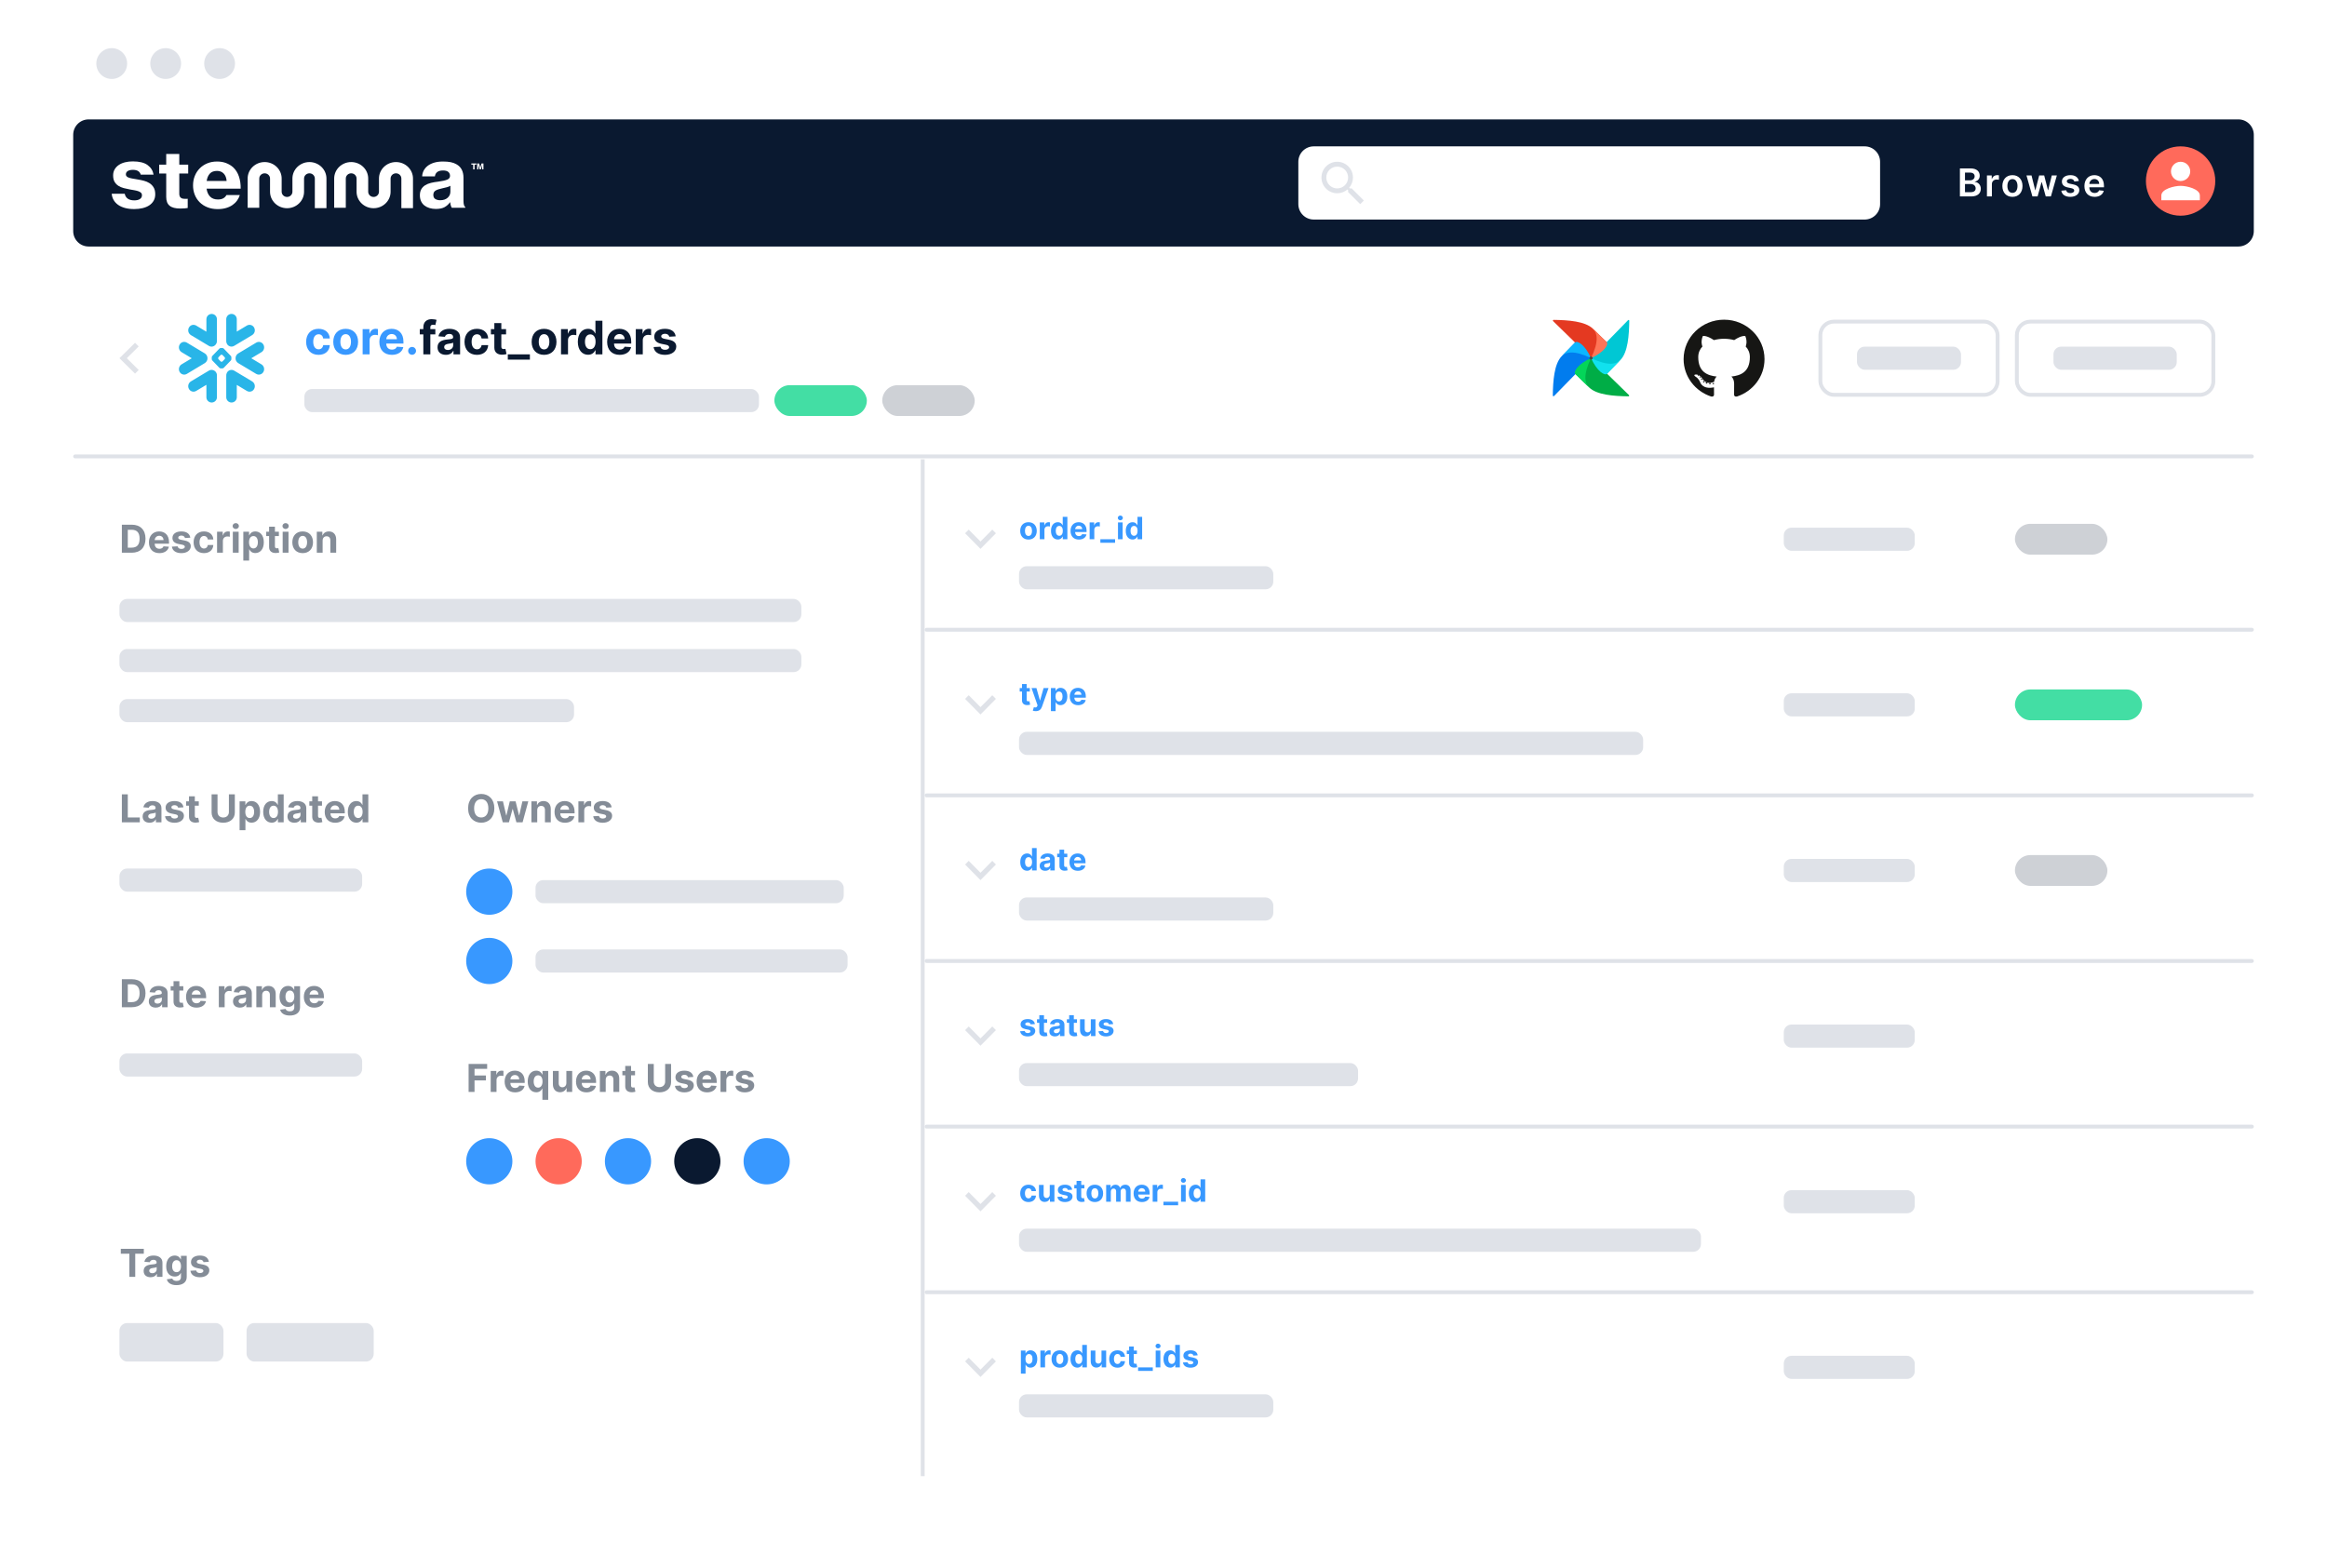 <svg width="604" height="407" viewBox="0 0 604 407" fill="none" xmlns="http://www.w3.org/2000/svg">
<g filter="url(#filter0_d)">
<rect x="20" y="10" width="564" height="367" rx="6" fill="white"/>
</g>
<rect x="15" y="3.5" width="574" height="380" rx="6" fill="white"/>
<path d="M19 35C19 32.791 20.791 31 23 31H581C583.209 31 585 32.791 585 35V60C585 62.209 583.209 64 581 64H23C20.791 64 19 62.209 19 60V35Z" fill="#0A1930"/>
<path d="M19 118.5C19 118.224 19.224 118 19.5 118H584.5C584.776 118 585 118.224 585 118.5V118.5C585 118.776 584.776 119 584.5 119H19.5C19.224 119 19 118.776 19 118.5V118.5Z" fill="#DFE2E8"/>
<path d="M239 119.25H240V383.25H239V119.25Z" fill="#DFE2E8"/>
<path d="M240 163.5C240 163.224 240.224 163 240.5 163H584.5C584.776 163 585 163.224 585 163.5V163.5C585 163.776 584.776 164 584.5 164H240.5C240.224 164 240 163.776 240 163.5V163.5Z" fill="#DFE2E8"/>
<path d="M257.56 137.5L254.5 140.59L251.44 137.5L250.5 138.451L254.5 142.5L258.5 138.451L257.56 137.5Z" fill="#DFE2E8"/>
<path d="M266.955 140.085C268.278 140.085 269.102 139.179 269.102 137.835C269.102 136.483 268.278 135.58 266.955 135.58C265.631 135.58 264.807 136.483 264.807 137.835C264.807 139.179 265.631 140.085 266.955 140.085ZM266.96 139.148C266.349 139.148 266.037 138.588 266.037 137.827C266.037 137.065 266.349 136.503 266.96 136.503C267.56 136.503 267.872 137.065 267.872 137.827C267.872 138.588 267.56 139.148 266.96 139.148ZM269.889 140H271.099V137.531C271.099 136.994 271.491 136.625 272.026 136.625C272.193 136.625 272.423 136.653 272.537 136.69V135.616C272.429 135.591 272.278 135.574 272.156 135.574C271.668 135.574 271.267 135.858 271.108 136.398H271.062V135.636H269.889V140ZM274.567 140.071C275.272 140.071 275.638 139.665 275.806 139.301H275.857V140H277.05V134.182H275.843V136.369H275.806C275.644 136.014 275.295 135.58 274.565 135.58C273.607 135.58 272.798 136.324 272.798 137.824C272.798 139.284 273.573 140.071 274.567 140.071ZM274.951 139.108C274.357 139.108 274.033 138.58 274.033 137.818C274.033 137.062 274.352 136.543 274.951 136.543C275.539 136.543 275.869 137.04 275.869 137.818C275.869 138.597 275.533 139.108 274.951 139.108ZM280.034 140.085C281.114 140.085 281.841 139.56 282.011 138.75L280.892 138.676C280.77 139.009 280.457 139.182 280.054 139.182C279.449 139.182 279.065 138.781 279.065 138.131V138.128H282.037V137.795C282.037 136.312 281.139 135.58 279.986 135.58C278.702 135.58 277.869 136.491 277.869 137.838C277.869 139.222 278.69 140.085 280.034 140.085ZM279.065 137.378C279.091 136.881 279.469 136.483 280.006 136.483C280.531 136.483 280.895 136.858 280.898 137.378H279.065ZM282.827 140H284.037V137.531C284.037 136.994 284.429 136.625 284.963 136.625C285.131 136.625 285.361 136.653 285.474 136.69V135.616C285.366 135.591 285.216 135.574 285.094 135.574C284.605 135.574 284.205 135.858 284.045 136.398H284V135.636H282.827V140ZM289.433 140H285.612V140.918H289.433V140ZM290.186 140H291.396V135.636H290.186V140ZM290.794 135.074C291.155 135.074 291.45 134.798 291.45 134.46C291.45 134.125 291.155 133.849 290.794 133.849C290.436 133.849 290.141 134.125 290.141 134.46C290.141 134.798 290.436 135.074 290.794 135.074ZM293.974 140.071C294.678 140.071 295.045 139.665 295.212 139.301H295.263V140H296.457V134.182H295.249V136.369H295.212C295.05 136.014 294.701 135.58 293.971 135.58C293.013 135.58 292.204 136.324 292.204 137.824C292.204 139.284 292.979 140.071 293.974 140.071ZM294.357 139.108C293.763 139.108 293.44 138.58 293.44 137.818C293.44 137.062 293.758 136.543 294.357 136.543C294.945 136.543 295.275 137.04 295.275 137.818C295.275 138.597 294.94 139.108 294.357 139.108Z" fill="#3898FF"/>
<rect x="264.5" y="147" width="66" height="6" rx="2" fill="#DFE2E8"/>
<rect x="463" y="137" width="34" height="6" rx="2" fill="#DFE2E8"/>
<rect x="523" y="136" width="24" height="8" rx="4" fill="#CED1D6"/>
<path d="M240 206.5C240 206.224 240.224 206 240.5 206H584.5C584.776 206 585 206.224 585 206.5V206.5C585 206.776 584.776 207 584.5 207H240.5C240.224 207 240 206.776 240 206.5V206.5Z" fill="#DFE2E8"/>
<path d="M257.56 180.5L254.5 183.59L251.44 180.5L250.5 181.451L254.5 185.5L258.5 181.451L257.56 180.5Z" fill="#DFE2E8"/>
<path d="M267.304 178.636H266.483V177.591H265.273V178.636H264.676V179.545H265.273V181.818C265.267 182.673 265.849 183.097 266.727 183.06C267.04 183.048 267.261 182.986 267.384 182.946L267.193 182.045C267.134 182.057 267.006 182.085 266.892 182.085C266.651 182.085 266.483 181.994 266.483 181.659V179.545H267.304V178.636ZM268.839 184.636C269.74 184.636 270.217 184.176 270.464 183.472L272.161 178.642L270.879 178.636L269.967 181.841H269.922L269.018 178.636H267.746L269.311 183.125L269.24 183.31C269.081 183.719 268.777 183.739 268.351 183.608L268.078 184.511C268.251 184.585 268.533 184.636 268.839 184.636ZM272.78 184.636H273.99V182.301H274.027C274.195 182.665 274.561 183.071 275.266 183.071C276.26 183.071 277.036 182.284 277.036 180.824C277.036 179.324 276.226 178.58 275.268 178.58C274.538 178.58 274.189 179.014 274.027 179.369H273.973V178.636H272.78V184.636ZM273.964 180.818C273.964 180.04 274.294 179.543 274.882 179.543C275.482 179.543 275.8 180.062 275.8 180.818C275.8 181.58 275.476 182.108 274.882 182.108C274.3 182.108 273.964 181.597 273.964 180.818ZM279.831 183.085C280.911 183.085 281.638 182.56 281.808 181.75L280.689 181.676C280.567 182.009 280.254 182.182 279.851 182.182C279.246 182.182 278.862 181.781 278.862 181.131V181.128H281.834V180.795C281.834 179.312 280.936 178.58 279.783 178.58C278.499 178.58 277.666 179.491 277.666 180.838C277.666 182.222 278.487 183.085 279.831 183.085ZM278.862 180.378C278.888 179.881 279.266 179.483 279.803 179.483C280.328 179.483 280.692 179.858 280.695 180.378H278.862Z" fill="#3898FF"/>
<rect x="264.5" y="190" width="162" height="6" rx="2" fill="#DFE2E8"/>
<rect x="463" y="180" width="34" height="6" rx="2" fill="#DFE2E8"/>
<rect x="523" y="179" width="33" height="8" rx="4" fill="#43DEA4"/>
<path d="M240 249.5C240 249.224 240.224 249 240.5 249H584.5C584.776 249 585 249.224 585 249.5V249.5C585 249.776 584.776 250 584.5 250H240.5C240.224 250 240 249.776 240 249.5V249.5Z" fill="#DFE2E8"/>
<path d="M257.56 223.5L254.5 226.59L251.44 223.5L250.5 224.451L254.5 228.5L258.5 224.451L257.56 223.5Z" fill="#DFE2E8"/>
<path d="M266.591 226.071C267.295 226.071 267.662 225.665 267.83 225.301H267.881V226H269.074V220.182H267.866V222.369H267.83C267.668 222.014 267.318 221.58 266.588 221.58C265.631 221.58 264.821 222.324 264.821 223.824C264.821 225.284 265.597 226.071 266.591 226.071ZM266.974 225.108C266.381 225.108 266.057 224.58 266.057 223.818C266.057 223.062 266.375 222.543 266.974 222.543C267.562 222.543 267.892 223.04 267.892 223.818C267.892 224.597 267.557 225.108 266.974 225.108ZM271.313 226.082C271.958 226.082 272.376 225.801 272.589 225.395H272.623V226H273.771V223.057C273.771 222.017 272.89 221.58 271.918 221.58C270.873 221.58 270.185 222.08 270.018 222.875L271.137 222.966C271.219 222.676 271.478 222.463 271.913 222.463C272.325 222.463 272.56 222.67 272.56 223.028V223.045C272.56 223.327 272.262 223.364 271.504 223.438C270.64 223.517 269.864 223.807 269.864 224.781C269.864 225.645 270.481 226.082 271.313 226.082ZM271.66 225.247C271.288 225.247 271.021 225.074 271.021 224.741C271.021 224.401 271.302 224.233 271.728 224.173C271.992 224.136 272.424 224.074 272.569 223.977V224.44C272.569 224.898 272.191 225.247 271.66 225.247ZM277.031 221.636H276.21V220.591H274.999V221.636H274.403V222.545H274.999V224.818C274.994 225.673 275.576 226.097 276.454 226.06C276.766 226.048 276.988 225.986 277.11 225.946L276.92 225.045C276.86 225.057 276.732 225.085 276.619 225.085C276.377 225.085 276.21 224.994 276.21 224.659V222.545H277.031V221.636ZM279.761 226.085C280.84 226.085 281.567 225.56 281.738 224.75L280.619 224.676C280.496 225.009 280.184 225.182 279.781 225.182C279.175 225.182 278.792 224.781 278.792 224.131V224.128H281.763V223.795C281.763 222.312 280.866 221.58 279.712 221.58C278.428 221.58 277.596 222.491 277.596 223.838C277.596 225.222 278.417 226.085 279.761 226.085ZM278.792 223.378C278.817 222.881 279.195 222.483 279.732 222.483C280.258 222.483 280.621 222.858 280.624 223.378H278.792Z" fill="#3898FF"/>
<rect x="264.5" y="233" width="66" height="6" rx="2" fill="#DFE2E8"/>
<rect x="463" y="223" width="34" height="6" rx="2" fill="#DFE2E8"/>
<rect x="523" y="222" width="24" height="8" rx="4" fill="#CED1D6"/>
<path d="M240 292.5C240 292.224 240.224 292 240.5 292H584.5C584.776 292 585 292.224 585 292.5V292.5C585 292.776 584.776 293 584.5 293H240.5C240.224 293 240 292.776 240 292.5V292.5Z" fill="#DFE2E8"/>
<path d="M257.56 266.5L254.5 269.59L251.44 266.5L250.5 267.451L254.5 271.5L258.5 267.451L257.56 266.5Z" fill="#DFE2E8"/>
<path d="M268.614 265.881C268.506 265.077 267.858 264.58 266.756 264.58C265.639 264.58 264.903 265.097 264.906 265.938C264.903 266.591 265.315 267.014 266.168 267.185L266.923 267.335C267.304 267.412 267.477 267.551 267.483 267.77C267.477 268.028 267.196 268.213 266.773 268.213C266.341 268.213 266.054 268.028 265.98 267.673L264.79 267.736C264.903 268.571 265.614 269.085 266.77 269.085C267.901 269.085 268.71 268.509 268.713 267.648C268.71 267.017 268.298 266.639 267.452 266.466L266.662 266.307C266.256 266.219 266.105 266.08 266.108 265.869C266.105 265.608 266.401 265.438 266.776 265.438C267.196 265.438 267.446 265.668 267.506 265.949L268.614 265.881ZM271.796 264.636H270.975V263.591H269.765V264.636H269.168V265.545H269.765V267.818C269.759 268.673 270.342 269.097 271.219 269.06C271.532 269.048 271.754 268.986 271.876 268.946L271.685 268.045C271.626 268.057 271.498 268.085 271.384 268.085C271.143 268.085 270.975 267.994 270.975 267.659V265.545H271.796V264.636ZM273.829 269.082C274.474 269.082 274.891 268.801 275.104 268.395H275.138V269H276.286V266.057C276.286 265.017 275.406 264.58 274.434 264.58C273.388 264.58 272.701 265.08 272.533 265.875L273.653 265.966C273.735 265.676 273.994 265.463 274.428 265.463C274.84 265.463 275.076 265.67 275.076 266.028V266.045C275.076 266.327 274.778 266.364 274.019 266.438C273.156 266.517 272.38 266.807 272.38 267.781C272.38 268.645 272.996 269.082 273.829 269.082ZM274.175 268.247C273.803 268.247 273.536 268.074 273.536 267.741C273.536 267.401 273.817 267.233 274.244 267.173C274.508 267.136 274.94 267.074 275.085 266.977V267.44C275.085 267.898 274.707 268.247 274.175 268.247ZM279.546 264.636H278.725V263.591H277.515V264.636H276.918V265.545H277.515V267.818C277.509 268.673 278.092 269.097 278.969 269.06C279.282 269.048 279.504 268.986 279.626 268.946L279.435 268.045C279.376 268.057 279.248 268.085 279.134 268.085C278.893 268.085 278.725 267.994 278.725 267.659V265.545H279.546V264.636ZM283.133 267.142C283.136 267.727 282.735 268.034 282.3 268.034C281.843 268.034 281.548 267.713 281.545 267.199V264.636H280.335V267.415C280.337 268.435 280.934 269.057 281.812 269.057C282.468 269.057 282.94 268.719 283.136 268.207H283.181V269H284.343V264.636H283.133V267.142ZM288.942 265.881C288.834 265.077 288.186 264.58 287.084 264.58C285.967 264.58 285.232 265.097 285.234 265.938C285.232 266.591 285.643 267.014 286.496 267.185L287.251 267.335C287.632 267.412 287.805 267.551 287.811 267.77C287.805 268.028 287.524 268.213 287.101 268.213C286.669 268.213 286.382 268.028 286.308 267.673L285.118 267.736C285.232 268.571 285.942 269.085 287.098 269.085C288.229 269.085 289.038 268.509 289.041 267.648C289.038 267.017 288.626 266.639 287.78 266.466L286.99 266.307C286.584 266.219 286.433 266.08 286.436 265.869C286.433 265.608 286.729 265.438 287.104 265.438C287.524 265.438 287.774 265.668 287.834 265.949L288.942 265.881Z" fill="#3898FF"/>
<rect x="264.5" y="276" width="88" height="6" rx="2" fill="#DFE2E8"/>
<rect x="463" y="266" width="34" height="6" rx="2" fill="#DFE2E8"/>
<path d="M240 335.5C240 335.224 240.224 335 240.5 335H584.5C584.776 335 585 335.224 585 335.5V335.5C585 335.776 584.776 336 584.5 336H240.5C240.224 336 240 335.776 240 335.5V335.5Z" fill="#DFE2E8"/>
<path d="M257.56 309.5L254.5 312.59L251.44 309.5L250.5 310.451L254.5 314.5L258.5 310.451L257.56 309.5Z" fill="#DFE2E8"/>
<path d="M266.955 312.085C268.116 312.085 268.847 311.403 268.903 310.401H267.761C267.69 310.866 267.384 311.128 266.969 311.128C266.403 311.128 266.037 310.653 266.037 309.818C266.037 308.994 266.406 308.523 266.969 308.523C267.412 308.523 267.696 308.815 267.761 309.25H268.903C268.852 308.241 268.088 307.58 266.949 307.58C265.625 307.58 264.807 308.497 264.807 309.835C264.807 311.162 265.611 312.085 266.955 312.085ZM272.477 310.142C272.479 310.727 272.079 311.034 271.644 311.034C271.187 311.034 270.891 310.713 270.888 310.199V307.636H269.678V310.415C269.681 311.435 270.278 312.057 271.156 312.057C271.812 312.057 272.283 311.719 272.479 311.207H272.525V312H273.687V307.636H272.477V310.142ZM278.286 308.881C278.178 308.077 277.53 307.58 276.428 307.58C275.311 307.58 274.575 308.097 274.578 308.938C274.575 309.591 274.987 310.014 275.839 310.185L276.595 310.335C276.976 310.412 277.149 310.551 277.155 310.77C277.149 311.028 276.868 311.213 276.445 311.213C276.013 311.213 275.726 311.028 275.652 310.673L274.462 310.736C274.575 311.571 275.286 312.085 276.442 312.085C277.572 312.085 278.382 311.509 278.385 310.648C278.382 310.017 277.97 309.639 277.124 309.466L276.334 309.307C275.928 309.219 275.777 309.08 275.78 308.869C275.777 308.608 276.072 308.438 276.447 308.438C276.868 308.438 277.118 308.668 277.178 308.949L278.286 308.881ZM281.468 307.636H280.647V306.591H279.437V307.636H278.84V308.545H279.437V310.818C279.431 311.673 280.013 312.097 280.891 312.06C281.204 312.048 281.425 311.986 281.548 311.946L281.357 311.045C281.298 311.057 281.17 311.085 281.056 311.085C280.815 311.085 280.647 310.994 280.647 310.659V308.545H281.468V307.636ZM284.181 312.085C285.505 312.085 286.329 311.179 286.329 309.835C286.329 308.483 285.505 307.58 284.181 307.58C282.857 307.58 282.033 308.483 282.033 309.835C282.033 311.179 282.857 312.085 284.181 312.085ZM284.187 311.148C283.576 311.148 283.263 310.588 283.263 309.827C283.263 309.065 283.576 308.503 284.187 308.503C284.786 308.503 285.099 309.065 285.099 309.827C285.099 310.588 284.786 311.148 284.187 311.148ZM287.116 312H288.326V309.381C288.326 308.898 288.633 308.577 289.036 308.577C289.434 308.577 289.701 308.849 289.701 309.278V312H290.874V309.335C290.874 308.884 291.133 308.577 291.573 308.577C291.96 308.577 292.249 308.818 292.249 309.304V312H293.457V309.065C293.457 308.119 292.894 307.58 292.082 307.58C291.442 307.58 290.945 307.906 290.766 308.406H290.721C290.582 307.901 290.136 307.58 289.536 307.58C288.948 307.58 288.502 307.892 288.32 308.406H288.269V307.636H287.116V312ZM296.401 312.085C297.481 312.085 298.208 311.56 298.379 310.75L297.259 310.676C297.137 311.009 296.825 311.182 296.421 311.182C295.816 311.182 295.433 310.781 295.433 310.131V310.128H298.404V309.795C298.404 308.312 297.506 307.58 296.353 307.58C295.069 307.58 294.237 308.491 294.237 309.838C294.237 311.222 295.058 312.085 296.401 312.085ZM295.433 309.378C295.458 308.881 295.836 308.483 296.373 308.483C296.898 308.483 297.262 308.858 297.265 309.378H295.433ZM299.194 312H300.404V309.531C300.404 308.994 300.796 308.625 301.33 308.625C301.498 308.625 301.728 308.653 301.842 308.69V307.616C301.734 307.591 301.583 307.574 301.461 307.574C300.972 307.574 300.572 307.858 300.413 308.398H300.367V307.636H299.194V312ZM305.8 312H301.979V312.918H305.8V312ZM306.553 312H307.763V307.636H306.553V312ZM307.161 307.074C307.522 307.074 307.817 306.798 307.817 306.46C307.817 306.125 307.522 305.849 307.161 305.849C306.803 305.849 306.508 306.125 306.508 306.46C306.508 306.798 306.803 307.074 307.161 307.074ZM310.341 312.071C311.045 312.071 311.412 311.665 311.58 311.301H311.631V312H312.824V306.182H311.616V308.369H311.58C311.418 308.014 311.068 307.58 310.338 307.58C309.381 307.58 308.571 308.324 308.571 309.824C308.571 311.284 309.347 312.071 310.341 312.071ZM310.724 311.108C310.131 311.108 309.807 310.58 309.807 309.818C309.807 309.062 310.125 308.543 310.724 308.543C311.312 308.543 311.642 309.04 311.642 309.818C311.642 310.597 311.307 311.108 310.724 311.108Z" fill="#3898FF"/>
<rect x="264.5" y="319" width="177" height="6" rx="2" fill="#DFE2E8"/>
<rect x="463" y="309" width="34" height="6" rx="2" fill="#DFE2E8"/>
<path d="M257.56 352.5L254.5 355.59L251.44 352.5L250.5 353.451L254.5 357.5L258.5 353.451L257.56 352.5Z" fill="#DFE2E8"/>
<path d="M264.983 356.636H266.193V354.301H266.23C266.398 354.665 266.764 355.071 267.469 355.071C268.463 355.071 269.239 354.284 269.239 352.824C269.239 351.324 268.429 350.58 267.472 350.58C266.741 350.58 266.392 351.014 266.23 351.369H266.176V350.636H264.983V356.636ZM266.168 352.818C266.168 352.04 266.497 351.543 267.085 351.543C267.685 351.543 268.003 352.062 268.003 352.818C268.003 353.58 267.679 354.108 267.085 354.108C266.503 354.108 266.168 353.597 266.168 352.818ZM270.045 355H271.256V352.531C271.256 351.994 271.648 351.625 272.182 351.625C272.349 351.625 272.58 351.653 272.693 351.69V350.616C272.585 350.591 272.435 350.574 272.312 350.574C271.824 350.574 271.423 350.858 271.264 351.398H271.219V350.636H270.045V355ZM275.087 355.085C276.411 355.085 277.235 354.179 277.235 352.835C277.235 351.483 276.411 350.58 275.087 350.58C273.763 350.58 272.94 351.483 272.94 352.835C272.94 354.179 273.763 355.085 275.087 355.085ZM275.093 354.148C274.482 354.148 274.17 353.588 274.17 352.827C274.17 352.065 274.482 351.503 275.093 351.503C275.692 351.503 276.005 352.065 276.005 352.827C276.005 353.588 275.692 354.148 275.093 354.148ZM279.63 355.071C280.335 355.071 280.701 354.665 280.869 354.301H280.92V355H282.113V349.182H280.906V351.369H280.869C280.707 351.014 280.357 350.58 279.627 350.58C278.67 350.58 277.86 351.324 277.86 352.824C277.86 354.284 278.636 355.071 279.63 355.071ZM280.013 354.108C279.42 354.108 279.096 353.58 279.096 352.818C279.096 352.062 279.414 351.543 280.013 351.543C280.602 351.543 280.931 352.04 280.931 352.818C280.931 353.597 280.596 354.108 280.013 354.108ZM285.906 353.142C285.909 353.727 285.509 354.034 285.074 354.034C284.616 354.034 284.321 353.713 284.318 353.199V350.636H283.108V353.415C283.111 354.435 283.707 355.057 284.585 355.057C285.241 355.057 285.713 354.719 285.909 354.207H285.955V355H287.116V350.636H285.906V353.142ZM290.056 355.085C291.218 355.085 291.948 354.403 292.005 353.401H290.863C290.792 353.866 290.485 354.128 290.07 354.128C289.505 354.128 289.138 353.653 289.138 352.818C289.138 351.994 289.508 351.523 290.07 351.523C290.513 351.523 290.798 351.815 290.863 352.25H292.005C291.954 351.241 291.19 350.58 290.05 350.58C288.727 350.58 287.908 351.497 287.908 352.835C287.908 354.162 288.712 355.085 290.056 355.085ZM295.101 350.636H294.28V349.591H293.07V350.636H292.473V351.545H293.07V353.818C293.064 354.673 293.646 355.097 294.524 355.06C294.837 355.048 295.058 354.986 295.18 354.946L294.99 354.045C294.93 354.057 294.803 354.085 294.689 354.085C294.447 354.085 294.28 353.994 294.28 353.659V351.545H295.101V350.636ZM299.222 355H295.401V355.918H299.222V355ZM299.975 355H301.185V350.636H299.975V355ZM300.583 350.074C300.944 350.074 301.239 349.798 301.239 349.46C301.239 349.125 300.944 348.849 300.583 348.849C300.225 348.849 299.93 349.125 299.93 349.46C299.93 349.798 300.225 350.074 300.583 350.074ZM303.763 355.071C304.467 355.071 304.834 354.665 305.001 354.301H305.053V355H306.246V349.182H305.038V351.369H305.001C304.839 351.014 304.49 350.58 303.76 350.58C302.803 350.58 301.993 351.324 301.993 352.824C301.993 354.284 302.768 355.071 303.763 355.071ZM304.146 354.108C303.553 354.108 303.229 353.58 303.229 352.818C303.229 352.062 303.547 351.543 304.146 351.543C304.734 351.543 305.064 352.04 305.064 352.818C305.064 353.597 304.729 354.108 304.146 354.108ZM310.871 351.881C310.763 351.077 310.116 350.58 309.013 350.58C307.897 350.58 307.161 351.097 307.164 351.938C307.161 352.591 307.573 353.014 308.425 353.185L309.181 353.335C309.562 353.412 309.735 353.551 309.741 353.77C309.735 354.028 309.454 354.213 309.031 354.213C308.599 354.213 308.312 354.028 308.238 353.673L307.048 353.736C307.161 354.571 307.871 355.085 309.028 355.085C310.158 355.085 310.968 354.509 310.971 353.648C310.968 353.017 310.556 352.639 309.71 352.466L308.92 352.307C308.513 352.219 308.363 352.08 308.366 351.869C308.363 351.608 308.658 351.438 309.033 351.438C309.454 351.438 309.704 351.668 309.763 351.949L310.871 351.881Z" fill="#3898FF"/>
<rect x="264.5" y="362" width="66" height="6" rx="2" fill="#DFE2E8"/>
<rect x="463" y="352" width="34" height="6" rx="2" fill="#DFE2E8"/>
<path d="M36 96.06L32.91 93L36 89.94L35.049 89L31 93L35.049 97L36 96.06Z" fill="#DFE2E8"/>
<g clip-path="url(#clip0)">
<path d="M49.544 86.998L54.218 89.801C54.477 89.957 54.781 90.02 55.081 89.981C55.38 89.942 55.657 89.802 55.867 89.585C56.008 89.45 56.119 89.287 56.195 89.108C56.271 88.928 56.309 88.735 56.308 88.54V82.922C56.318 82.676 56.261 82.432 56.143 82.216C56.025 81.999 55.851 81.819 55.639 81.693C55.428 81.567 55.186 81.501 54.94 81.501C54.694 81.501 54.452 81.567 54.24 81.693C54.029 81.819 53.855 81.999 53.737 82.216C53.62 82.432 53.562 82.676 53.572 82.922V86.119L50.917 84.527C50.761 84.434 50.587 84.373 50.407 84.349C50.226 84.324 50.043 84.336 49.867 84.383C49.513 84.478 49.214 84.721 49.04 85.046C48.66 85.729 48.882 86.584 49.544 86.994V86.998ZM60.781 89.797L65.456 86.994C66.117 86.584 66.339 85.725 65.959 85.045C65.873 84.885 65.755 84.743 65.613 84.63C65.471 84.516 65.308 84.432 65.132 84.384C64.957 84.335 64.774 84.322 64.594 84.346C64.413 84.37 64.24 84.43 64.083 84.523L61.46 86.094V82.917C61.466 82.733 61.436 82.55 61.37 82.378C61.304 82.206 61.205 82.049 61.077 81.917C60.949 81.784 60.796 81.679 60.627 81.607C60.457 81.535 60.275 81.498 60.091 81.498C59.907 81.498 59.725 81.535 59.556 81.607C59.387 81.679 59.233 81.784 59.106 81.917C58.978 82.049 58.878 82.206 58.812 82.378C58.747 82.55 58.716 82.733 58.723 82.917V88.424C58.695 88.719 58.757 89.015 58.901 89.274C59.074 89.599 59.373 89.838 59.727 89.937C59.903 89.986 60.086 89.999 60.267 89.974C60.448 89.949 60.621 89.888 60.777 89.793L60.781 89.797ZM56.62 92.989C56.625 92.9 56.659 92.81 56.718 92.745L57.264 92.177C57.329 92.117 57.413 92.081 57.501 92.076H57.521C57.609 92.081 57.693 92.117 57.757 92.177L58.303 92.745C58.362 92.813 58.397 92.9 58.401 92.99V93.011C58.397 93.102 58.362 93.188 58.303 93.257L57.757 93.825C57.693 93.885 57.609 93.922 57.521 93.927H57.501C57.412 93.922 57.328 93.885 57.264 93.825L56.718 93.257C56.659 93.188 56.625 93.102 56.62 93.011V92.989ZM54.966 92.756V93.246C54.972 93.369 55.019 93.487 55.099 93.58L56.954 95.505C57.041 95.588 57.155 95.637 57.275 95.644H57.747C57.867 95.637 57.981 95.588 58.069 95.505L59.923 93.58C60.004 93.487 60.051 93.369 60.057 93.246V92.756C60.051 92.633 60.004 92.515 59.923 92.422L58.069 90.496C57.981 90.414 57.867 90.365 57.747 90.358H57.275C57.155 90.365 57.041 90.414 56.954 90.496L55.099 92.425C55.019 92.519 54.972 92.636 54.966 92.759V92.756ZM47.125 91.426L49.772 93.013L47.125 94.599C46.807 94.798 46.577 95.111 46.483 95.474C46.39 95.836 46.44 96.221 46.622 96.549C46.708 96.709 46.825 96.851 46.968 96.965C47.11 97.079 47.273 97.162 47.449 97.211C47.803 97.31 48.182 97.259 48.499 97.07L53.173 94.267C53.605 93.993 53.856 93.521 53.856 93.012C53.856 92.763 53.794 92.517 53.675 92.298C53.555 92.079 53.383 91.893 53.173 91.757L48.499 88.954C48.342 88.861 48.169 88.801 47.988 88.776C47.808 88.751 47.624 88.763 47.449 88.811C47.094 88.906 46.795 89.148 46.622 89.473C46.242 90.156 46.464 91.011 47.125 91.422L47.125 91.426ZM61.139 93.018C61.135 93.268 61.196 93.515 61.316 93.734C61.437 93.953 61.612 94.137 61.825 94.268L66.497 97.071C66.814 97.259 67.192 97.31 67.547 97.212C67.901 97.113 68.2 96.874 68.373 96.549C68.557 96.222 68.607 95.837 68.513 95.474C68.419 95.111 68.189 94.798 67.87 94.6L65.227 93.014L67.873 91.427C68.535 91.016 68.756 90.158 68.376 89.478C68.291 89.317 68.173 89.176 68.031 89.062C67.889 88.948 67.725 88.864 67.55 88.815C67.195 88.717 66.816 88.767 66.501 88.959L61.829 91.762C61.614 91.894 61.437 92.079 61.317 92.3C61.197 92.522 61.136 92.771 61.142 93.022L61.139 93.018ZM55.157 96.058C54.834 95.996 54.5 96.055 54.219 96.225L49.544 99.028C48.883 99.438 48.661 100.296 49.041 100.976C49.214 101.301 49.513 101.54 49.867 101.638C50.043 101.687 50.226 101.7 50.407 101.676C50.587 101.651 50.761 101.591 50.917 101.498L53.572 99.906V103.079C53.565 103.263 53.595 103.447 53.66 103.619C53.726 103.792 53.825 103.949 53.953 104.082C54.081 104.215 54.234 104.321 54.404 104.393C54.573 104.465 54.756 104.502 54.94 104.502C55.125 104.502 55.307 104.465 55.477 104.393C55.646 104.321 55.8 104.215 55.927 104.082C56.055 103.949 56.155 103.792 56.22 103.619C56.286 103.447 56.316 103.263 56.308 103.079V97.457C56.313 97.124 56.2 96.801 55.989 96.544C55.778 96.287 55.483 96.114 55.157 96.054L55.157 96.058ZM65.456 99.028L60.782 96.225C60.625 96.132 60.451 96.071 60.271 96.047C60.09 96.023 59.907 96.035 59.731 96.084C59.556 96.133 59.392 96.216 59.25 96.33C59.108 96.444 58.991 96.586 58.905 96.746C58.761 97.006 58.699 97.303 58.727 97.598V103.079C58.72 103.263 58.75 103.447 58.815 103.619C58.881 103.791 58.98 103.949 59.108 104.082C59.236 104.215 59.389 104.32 59.559 104.393C59.729 104.465 59.911 104.502 60.095 104.502C60.28 104.502 60.462 104.465 60.632 104.393C60.802 104.32 60.955 104.215 61.083 104.082C61.21 103.949 61.31 103.791 61.376 103.619C61.441 103.447 61.471 103.263 61.464 103.079V99.929L64.082 101.499C64.239 101.592 64.412 101.653 64.593 101.678C64.773 101.702 64.957 101.691 65.132 101.643C65.487 101.548 65.786 101.305 65.959 100.98C66.339 100.298 66.117 99.442 65.456 99.032" fill="#29B5E8"/>
</g>
<path d="M82.682 92.128C84.425 92.128 85.52 91.105 85.605 89.601H83.892C83.785 90.3 83.325 90.692 82.703 90.692C81.855 90.692 81.305 89.98 81.305 88.727C81.305 87.492 81.859 86.784 82.703 86.784C83.368 86.784 83.794 87.223 83.892 87.875H85.605C85.528 86.362 84.382 85.369 82.673 85.369C80.688 85.369 79.46 86.746 79.46 88.753C79.46 90.743 80.666 92.128 82.682 92.128ZM89.725 92.128C91.711 92.128 92.946 90.769 92.946 88.753C92.946 86.724 91.711 85.369 89.725 85.369C87.739 85.369 86.503 86.724 86.503 88.753C86.503 90.769 87.739 92.128 89.725 92.128ZM89.733 90.722C88.817 90.722 88.348 89.882 88.348 88.74C88.348 87.598 88.817 86.754 89.733 86.754C90.632 86.754 91.101 87.598 91.101 88.74C91.101 89.882 90.632 90.722 89.733 90.722ZM94.127 92H95.942V88.297C95.942 87.492 96.53 86.938 97.331 86.938C97.583 86.938 97.928 86.98 98.098 87.035V85.425C97.936 85.386 97.711 85.361 97.527 85.361C96.794 85.361 96.194 85.787 95.955 86.597H95.887V85.454H94.127V92ZM101.715 92.128C103.335 92.128 104.425 91.34 104.681 90.125L103.002 90.014C102.819 90.513 102.35 90.773 101.745 90.773C100.837 90.773 100.262 90.172 100.262 89.196V89.192H104.719V88.693C104.719 86.469 103.373 85.369 101.643 85.369C99.717 85.369 98.468 86.737 98.468 88.757C98.468 90.832 99.7 92.128 101.715 92.128ZM100.262 88.067C100.3 87.321 100.867 86.724 101.673 86.724C102.461 86.724 103.006 87.287 103.011 88.067H100.262ZM106.965 92.111C107.511 92.111 107.984 91.655 107.988 91.088C107.984 90.53 107.511 90.074 106.965 90.074C106.403 90.074 105.938 90.53 105.942 91.088C105.938 91.655 106.403 92.111 106.965 92.111Z" fill="#3898FF"/>
<path d="M112.998 85.454H111.699V85.016C111.699 84.572 111.877 84.312 112.41 84.312C112.627 84.312 112.849 84.359 112.994 84.406L113.314 83.043C113.088 82.974 112.589 82.864 112.031 82.864C110.799 82.864 109.883 83.558 109.883 84.981V85.454H108.958V86.818H109.883V92H111.699V86.818H112.998V85.454ZM115.739 92.124C116.707 92.124 117.333 91.702 117.653 91.092H117.704V92H119.425V87.585C119.425 86.026 118.104 85.369 116.647 85.369C115.079 85.369 114.048 86.119 113.796 87.312L115.475 87.449C115.599 87.014 115.987 86.695 116.638 86.695C117.256 86.695 117.61 87.006 117.61 87.543V87.568C117.61 87.99 117.163 88.046 116.025 88.156C114.729 88.276 113.566 88.71 113.566 90.172C113.566 91.467 114.491 92.124 115.739 92.124ZM116.259 90.871C115.701 90.871 115.3 90.611 115.3 90.112C115.3 89.601 115.722 89.349 116.362 89.26C116.758 89.204 117.406 89.111 117.623 88.966V89.66C117.623 90.347 117.056 90.871 116.259 90.871ZM123.791 92.128C125.534 92.128 126.629 91.105 126.714 89.601H125.001C124.895 90.3 124.435 90.692 123.812 90.692C122.964 90.692 122.415 89.98 122.415 88.727C122.415 87.492 122.969 86.784 123.812 86.784C124.477 86.784 124.903 87.223 125.001 87.875H126.714C126.638 86.362 125.491 85.369 123.783 85.369C121.797 85.369 120.57 86.746 120.57 88.753C120.57 90.743 121.776 92.128 123.791 92.128ZM131.358 85.454H130.127V83.886H128.311V85.454H127.417V86.818H128.311V90.227C128.303 91.51 129.176 92.145 130.493 92.09C130.962 92.072 131.294 91.979 131.478 91.919L131.192 90.568C131.103 90.585 130.911 90.628 130.74 90.628C130.378 90.628 130.127 90.492 130.127 89.989V86.818H131.358V85.454ZM137.539 92H131.808V93.376H137.539V92ZM141.217 92.128C143.203 92.128 144.439 90.769 144.439 88.753C144.439 86.724 143.203 85.369 141.217 85.369C139.231 85.369 137.995 86.724 137.995 88.753C137.995 90.769 139.231 92.128 141.217 92.128ZM141.225 90.722C140.309 90.722 139.841 89.882 139.841 88.74C139.841 87.598 140.309 86.754 141.225 86.754C142.125 86.754 142.593 87.598 142.593 88.74C142.593 89.882 142.125 90.722 141.225 90.722ZM145.619 92H147.434V88.297C147.434 87.492 148.022 86.938 148.824 86.938C149.075 86.938 149.42 86.98 149.591 87.035V85.425C149.429 85.386 149.203 85.361 149.02 85.361C148.287 85.361 147.686 85.787 147.447 86.597H147.379V85.454H145.619V92ZM152.636 92.106C153.693 92.106 154.243 91.497 154.494 90.952H154.571V92H156.361V83.273H154.55V86.554H154.494C154.251 86.021 153.727 85.369 152.632 85.369C151.196 85.369 149.982 86.486 149.982 88.736C149.982 90.926 151.145 92.106 152.636 92.106ZM153.212 90.662C152.321 90.662 151.835 89.869 151.835 88.727C151.835 87.594 152.312 86.814 153.212 86.814C154.094 86.814 154.588 87.56 154.588 88.727C154.588 89.895 154.085 90.662 153.212 90.662ZM160.836 92.128C162.456 92.128 163.547 91.34 163.802 90.125L162.123 90.014C161.94 90.513 161.471 90.773 160.866 90.773C159.958 90.773 159.383 90.172 159.383 89.196V89.192H163.841V88.693C163.841 86.469 162.494 85.369 160.764 85.369C158.838 85.369 157.589 86.737 157.589 88.757C157.589 90.832 158.821 92.128 160.836 92.128ZM159.383 88.067C159.422 87.321 159.988 86.724 160.794 86.724C161.582 86.724 162.127 87.287 162.132 88.067H159.383ZM165.025 92H166.841V88.297C166.841 87.492 167.429 86.938 168.23 86.938C168.481 86.938 168.826 86.98 168.997 87.035V85.425C168.835 85.386 168.609 85.361 168.426 85.361C167.693 85.361 167.092 85.787 166.853 86.597H166.785V85.454H165.025V92ZM175.381 87.321C175.219 86.115 174.248 85.369 172.594 85.369C170.92 85.369 169.816 86.145 169.82 87.406C169.816 88.386 170.434 89.021 171.712 89.277L172.846 89.503C173.417 89.618 173.677 89.827 173.685 90.155C173.677 90.543 173.255 90.82 172.62 90.82C171.972 90.82 171.542 90.543 171.431 90.01L169.646 90.104C169.816 91.356 170.881 92.128 172.616 92.128C174.312 92.128 175.526 91.263 175.531 89.972C175.526 89.026 174.908 88.459 173.638 88.199L172.454 87.96C171.844 87.828 171.619 87.619 171.623 87.304C171.619 86.912 172.062 86.656 172.624 86.656C173.255 86.656 173.63 87.001 173.719 87.423L175.381 87.321Z" fill="#0A1930"/>
<rect x="79" y="101" width="118" height="6" rx="2" fill="#DFE2E8"/>
<rect x="201" y="100" width="24" height="8" rx="4" fill="#43DEA4"/>
<rect x="229" y="100" width="24" height="8" rx="4" fill="#CED1D6"/>
<path d="M34.21 143.5C36.426 143.5 37.769 142.129 37.769 139.857C37.769 137.591 36.426 136.227 34.231 136.227H31.632V143.5H34.21ZM33.17 142.183V137.545H34.15C35.514 137.545 36.234 138.241 36.234 139.857C36.234 141.479 35.514 142.183 34.146 142.183H33.17ZM41.365 143.607C42.714 143.607 43.623 142.95 43.837 141.938L42.437 141.845C42.285 142.261 41.894 142.477 41.39 142.477C40.633 142.477 40.154 141.977 40.154 141.163V141.16H43.868V140.744C43.868 138.891 42.746 137.974 41.304 137.974C39.699 137.974 38.659 139.114 38.659 140.798C38.659 142.527 39.685 143.607 41.365 143.607ZM40.154 140.222C40.186 139.601 40.658 139.104 41.329 139.104C41.986 139.104 42.441 139.572 42.444 140.222H40.154ZM49.394 139.601C49.259 138.596 48.449 137.974 47.072 137.974C45.676 137.974 44.756 138.621 44.76 139.672C44.756 140.489 45.271 141.018 46.337 141.231L47.281 141.419C47.757 141.515 47.974 141.689 47.981 141.962C47.974 142.286 47.622 142.516 47.093 142.516C46.553 142.516 46.194 142.286 46.102 141.842L44.614 141.92C44.756 142.964 45.644 143.607 47.089 143.607C48.503 143.607 49.515 142.886 49.518 141.81C49.515 141.021 49 140.549 47.942 140.332L46.954 140.134C46.447 140.023 46.258 139.849 46.262 139.587C46.258 139.26 46.628 139.047 47.096 139.047C47.622 139.047 47.934 139.335 48.009 139.686L49.394 139.601ZM52.935 143.607C54.388 143.607 55.3 142.754 55.371 141.501H53.944C53.855 142.083 53.472 142.41 52.953 142.41C52.246 142.41 51.788 141.817 51.788 140.773C51.788 139.743 52.25 139.153 52.953 139.153C53.507 139.153 53.862 139.519 53.944 140.062H55.371C55.307 138.802 54.352 137.974 52.928 137.974C51.273 137.974 50.251 139.121 50.251 140.794C50.251 142.452 51.256 143.607 52.935 143.607ZM56.34 143.5H57.853V140.414C57.853 139.743 58.343 139.281 59.011 139.281C59.22 139.281 59.508 139.317 59.65 139.363V138.021C59.515 137.989 59.327 137.967 59.174 137.967C58.563 137.967 58.062 138.322 57.864 138.997H57.807V138.045H56.34V143.5ZM60.432 143.5H61.945V138.045H60.432V143.5ZM61.192 137.342C61.643 137.342 62.012 136.998 62.012 136.575C62.012 136.156 61.643 135.812 61.192 135.812C60.744 135.812 60.375 136.156 60.375 136.575C60.375 136.998 60.744 137.342 61.192 137.342ZM63.156 145.545H64.669V142.626H64.715C64.925 143.081 65.383 143.589 66.264 143.589C67.507 143.589 68.476 142.605 68.476 140.78C68.476 138.905 67.464 137.974 66.267 137.974C65.355 137.974 64.918 138.518 64.715 138.962H64.648V138.045H63.156V145.545ZM64.637 140.773C64.637 139.8 65.049 139.178 65.784 139.178C66.534 139.178 66.931 139.828 66.931 140.773C66.931 141.724 66.526 142.385 65.784 142.385C65.056 142.385 64.637 141.746 64.637 140.773ZM72.386 138.045H71.36V136.739H69.847V138.045H69.101V139.182H69.847V142.023C69.84 143.092 70.568 143.621 71.665 143.575C72.056 143.56 72.333 143.482 72.485 143.433L72.247 142.307C72.173 142.321 72.013 142.357 71.871 142.357C71.569 142.357 71.36 142.243 71.36 141.824V139.182H72.386V138.045ZM73.371 143.5H74.884V138.045H73.371V143.5ZM74.131 137.342C74.582 137.342 74.951 136.998 74.951 136.575C74.951 136.156 74.582 135.812 74.131 135.812C73.684 135.812 73.314 136.156 73.314 136.575C73.314 136.998 73.684 137.342 74.131 137.342ZM78.56 143.607C80.215 143.607 81.245 142.474 81.245 140.794C81.245 139.104 80.215 137.974 78.56 137.974C76.906 137.974 75.876 139.104 75.876 140.794C75.876 142.474 76.906 143.607 78.56 143.607ZM78.567 142.435C77.804 142.435 77.413 141.735 77.413 140.783C77.413 139.832 77.804 139.129 78.567 139.129C79.317 139.129 79.707 139.832 79.707 140.783C79.707 141.735 79.317 142.435 78.567 142.435ZM83.742 140.347C83.745 139.643 84.164 139.232 84.775 139.232C85.382 139.232 85.748 139.629 85.744 140.297V143.5H87.257V140.027C87.257 138.756 86.511 137.974 85.375 137.974C84.565 137.974 83.979 138.372 83.734 139.008H83.671V138.045H82.229V143.5H83.742V140.347Z" fill="#848C97"/>
<rect x="31" y="155.5" width="177" height="6" rx="2" fill="#DFE2E8"/>
<rect x="31" y="168.5" width="177" height="6" rx="2" fill="#DFE2E8"/>
<rect x="31" y="181.5" width="118" height="6" rx="2" fill="#DFE2E8"/>
<path d="M31.632 213.5H36.288V212.232H33.17V206.227H31.632V213.5ZM38.833 213.603C39.639 213.603 40.161 213.251 40.427 212.744H40.47V213.5H41.905V209.821C41.905 208.521 40.804 207.974 39.589 207.974C38.282 207.974 37.423 208.599 37.214 209.594L38.613 209.707C38.716 209.345 39.039 209.079 39.582 209.079C40.097 209.079 40.392 209.338 40.392 209.786V209.807C40.392 210.158 40.019 210.205 39.071 210.297C37.991 210.396 37.022 210.759 37.022 211.977C37.022 213.056 37.792 213.603 38.833 213.603ZM39.266 212.559C38.801 212.559 38.467 212.342 38.467 211.927C38.467 211.501 38.819 211.291 39.351 211.217C39.682 211.17 40.221 211.092 40.403 210.972V211.55C40.403 212.122 39.93 212.559 39.266 212.559ZM47.617 209.601C47.482 208.596 46.672 207.974 45.294 207.974C43.899 207.974 42.979 208.621 42.982 209.672C42.979 210.489 43.494 211.018 44.559 211.231L45.504 211.419C45.98 211.515 46.196 211.689 46.203 211.962C46.196 212.286 45.845 212.516 45.316 212.516C44.776 212.516 44.417 212.286 44.325 211.842L42.837 211.92C42.979 212.964 43.867 213.607 45.312 213.607C46.725 213.607 47.737 212.886 47.741 211.81C47.737 211.021 47.222 210.549 46.164 210.332L45.177 210.134C44.669 210.023 44.481 209.849 44.485 209.587C44.481 209.26 44.85 209.047 45.319 209.047C45.845 209.047 46.157 209.335 46.232 209.686L47.617 209.601ZM51.595 208.045H50.569V206.739H49.056V208.045H48.31V209.182H49.056V212.023C49.049 213.092 49.777 213.621 50.874 213.575C51.265 213.56 51.541 213.482 51.694 213.433L51.456 212.307C51.382 212.321 51.222 212.357 51.08 212.357C50.778 212.357 50.569 212.243 50.569 211.824V209.182H51.595V208.045ZM59.415 206.227V210.819C59.415 211.65 58.833 212.25 57.938 212.25C57.047 212.25 56.461 211.65 56.461 210.819V206.227H54.923V210.95C54.923 212.541 56.123 213.603 57.938 213.603C59.746 213.603 60.953 212.541 60.953 210.95V206.227H59.415ZM62.19 215.545H63.702V212.626H63.749C63.958 213.081 64.416 213.589 65.297 213.589C66.54 213.589 67.509 212.605 67.509 210.78C67.509 208.905 66.497 207.974 65.3 207.974C64.388 207.974 63.951 208.518 63.749 208.962H63.681V208.045H62.19V215.545ZM63.67 210.773C63.67 209.8 64.082 209.178 64.817 209.178C65.567 209.178 65.965 209.828 65.965 210.773C65.965 211.724 65.56 212.385 64.817 212.385C64.09 212.385 63.67 211.746 63.67 210.773ZM70.528 213.589C71.408 213.589 71.867 213.081 72.076 212.626H72.14V213.5H73.631V206.227H72.122V208.962H72.076C71.874 208.518 71.437 207.974 70.524 207.974C69.327 207.974 68.315 208.905 68.315 210.78C68.315 212.605 69.285 213.589 70.528 213.589ZM71.007 212.385C70.265 212.385 69.86 211.724 69.86 210.773C69.86 209.828 70.258 209.178 71.007 209.178C71.742 209.178 72.154 209.8 72.154 210.773C72.154 211.746 71.735 212.385 71.007 212.385ZM76.431 213.603C77.237 213.603 77.759 213.251 78.025 212.744H78.068V213.5H79.502V209.821C79.502 208.521 78.401 207.974 77.187 207.974C75.88 207.974 75.021 208.599 74.811 209.594L76.21 209.707C76.313 209.345 76.636 209.079 77.18 209.079C77.695 209.079 77.99 209.338 77.99 209.786V209.807C77.99 210.158 77.617 210.205 76.668 210.297C75.589 210.396 74.62 210.759 74.62 211.977C74.62 213.056 75.39 213.603 76.431 213.603ZM76.864 212.559C76.399 212.559 76.065 212.342 76.065 211.927C76.065 211.501 76.416 211.291 76.949 211.217C77.279 211.17 77.819 211.092 78 210.972V211.55C78 212.122 77.528 212.559 76.864 212.559ZM83.577 208.045H82.551V206.739H81.038V208.045H80.292V209.182H81.038V212.023C81.031 213.092 81.759 213.621 82.856 213.575C83.247 213.56 83.524 213.482 83.677 213.433L83.439 212.307C83.364 212.321 83.204 212.357 83.062 212.357C82.76 212.357 82.551 212.243 82.551 211.824V209.182H83.577V208.045ZM86.99 213.607C88.339 213.607 89.248 212.95 89.462 211.938L88.062 211.845C87.91 212.261 87.519 212.477 87.015 212.477C86.258 212.477 85.779 211.977 85.779 211.163V211.16H89.493V210.744C89.493 208.891 88.371 207.974 86.93 207.974C85.324 207.974 84.284 209.114 84.284 210.798C84.284 212.527 85.31 213.607 86.99 213.607ZM85.779 210.222C85.811 209.601 86.283 209.104 86.954 209.104C87.611 209.104 88.066 209.572 88.069 210.222H85.779ZM92.491 213.589C93.371 213.589 93.829 213.081 94.039 212.626H94.103V213.5H95.594V206.227H94.085V208.962H94.039C93.837 208.518 93.4 207.974 92.487 207.974C91.29 207.974 90.278 208.905 90.278 210.78C90.278 212.605 91.248 213.589 92.491 213.589ZM92.97 212.385C92.228 212.385 91.823 211.724 91.823 210.773C91.823 209.828 92.221 209.178 92.97 209.178C93.705 209.178 94.117 209.8 94.117 210.773C94.117 211.746 93.698 212.385 92.97 212.385Z" fill="#848C97"/>
<rect x="31" y="225.5" width="63" height="6" rx="2" fill="#DFE2E8"/>
<path d="M34.21 261.5C36.426 261.5 37.769 260.129 37.769 257.857C37.769 255.591 36.426 254.227 34.231 254.227H31.632V261.5H34.21ZM33.17 260.183V255.545H34.15C35.514 255.545 36.234 256.241 36.234 257.857C36.234 259.479 35.514 260.183 34.146 260.183H33.17ZM40.434 261.603C41.241 261.603 41.763 261.251 42.029 260.744H42.072V261.5H43.506V257.821C43.506 256.521 42.405 255.974 41.191 255.974C39.884 255.974 39.025 256.599 38.815 257.594L40.214 257.707C40.317 257.345 40.64 257.079 41.184 257.079C41.699 257.079 41.993 257.338 41.993 257.786V257.807C41.993 258.158 41.621 258.205 40.672 258.297C39.593 258.396 38.623 258.759 38.623 259.977C38.623 261.056 39.394 261.603 40.434 261.603ZM40.868 260.559C40.403 260.559 40.069 260.342 40.069 259.927C40.069 259.501 40.42 259.291 40.953 259.217C41.283 259.17 41.823 259.092 42.004 258.972V259.55C42.004 260.122 41.532 260.559 40.868 260.559ZM47.581 256.045H46.555V254.739H45.042V256.045H44.296V257.182H45.042V260.023C45.035 261.092 45.763 261.621 46.86 261.575C47.251 261.56 47.528 261.482 47.681 261.433L47.443 260.307C47.368 260.321 47.208 260.357 47.066 260.357C46.764 260.357 46.555 260.243 46.555 259.824V257.182H47.581V256.045ZM50.994 261.607C52.343 261.607 53.252 260.95 53.465 259.938L52.066 259.845C51.913 260.261 51.523 260.477 51.019 260.477C50.262 260.477 49.783 259.977 49.783 259.163V259.16H53.497V258.744C53.497 256.891 52.375 255.974 50.933 255.974C49.328 255.974 48.288 257.114 48.288 258.798C48.288 260.527 49.314 261.607 50.994 261.607ZM49.783 258.222C49.815 257.601 50.287 257.104 50.958 257.104C51.615 257.104 52.07 257.572 52.073 258.222H49.783ZM56.799 261.5H58.312V258.414C58.312 257.743 58.802 257.281 59.469 257.281C59.679 257.281 59.967 257.317 60.109 257.363V256.021C59.974 255.989 59.785 255.967 59.633 255.967C59.022 255.967 58.521 256.322 58.322 256.997H58.266V256.045H56.799V261.5ZM62.29 261.603C63.096 261.603 63.618 261.251 63.884 260.744H63.927V261.5H65.362V257.821C65.362 256.521 64.261 255.974 63.046 255.974C61.739 255.974 60.88 256.599 60.671 257.594L62.07 257.707C62.173 257.345 62.496 257.079 63.039 257.079C63.554 257.079 63.849 257.338 63.849 257.786V257.807C63.849 258.158 63.476 258.205 62.528 258.297C61.448 258.396 60.479 258.759 60.479 259.977C60.479 261.056 61.249 261.603 62.29 261.603ZM62.723 260.559C62.258 260.559 61.924 260.342 61.924 259.927C61.924 259.501 62.276 259.291 62.808 259.217C63.139 259.17 63.678 259.092 63.86 258.972V259.55C63.86 260.122 63.387 260.559 62.723 260.559ZM68.048 258.347C68.052 257.643 68.471 257.232 69.082 257.232C69.689 257.232 70.055 257.629 70.051 258.297V261.5H71.564V258.027C71.564 256.756 70.818 255.974 69.682 255.974C68.872 255.974 68.286 256.372 68.041 257.008H67.977V256.045H66.535V261.5H68.048V258.347ZM75.213 263.659C76.772 263.659 77.88 262.949 77.88 261.553V256.045H76.378V256.962H76.321C76.119 256.518 75.675 255.974 74.762 255.974C73.566 255.974 72.554 256.905 72.554 258.762C72.554 260.577 73.537 261.422 74.766 261.422C75.636 261.422 76.123 260.985 76.321 260.534H76.385V261.532C76.385 262.281 75.906 262.572 75.249 262.572C74.581 262.572 74.244 262.281 74.12 261.951L72.721 262.139C72.902 262.999 73.743 263.659 75.213 263.659ZM75.245 260.286C74.503 260.286 74.098 259.696 74.098 258.755C74.098 257.828 74.496 257.178 75.245 257.178C75.981 257.178 76.392 257.8 76.392 258.755C76.392 259.717 75.973 260.286 75.245 260.286ZM81.57 261.607C82.919 261.607 83.829 260.95 84.041 259.938L82.642 259.845C82.49 260.261 82.099 260.477 81.595 260.477C80.838 260.477 80.359 259.977 80.359 259.163V259.16H84.073V258.744C84.073 256.891 82.951 255.974 81.51 255.974C79.904 255.974 78.864 257.114 78.864 258.798C78.864 260.527 79.89 261.607 81.57 261.607ZM80.359 258.222C80.391 257.601 80.863 257.104 81.534 257.104C82.191 257.104 82.646 257.572 82.65 258.222H80.359Z" fill="#848C97"/>
<rect x="31" y="273.5" width="63" height="6" rx="2" fill="#DFE2E8"/>
<path d="M31.355 325.495H33.582V331.5H35.102V325.495H37.328V324.227H31.355V325.495ZM39.097 331.603C39.903 331.603 40.425 331.251 40.691 330.744H40.734V331.5H42.168V327.821C42.168 326.521 41.068 325.974 39.853 325.974C38.546 325.974 37.687 326.599 37.477 327.594L38.876 327.707C38.979 327.345 39.303 327.079 39.846 327.079C40.361 327.079 40.656 327.338 40.656 327.786V327.807C40.656 328.158 40.283 328.205 39.334 328.297C38.255 328.396 37.285 328.759 37.285 329.977C37.285 331.056 38.056 331.603 39.097 331.603ZM39.53 330.559C39.065 330.559 38.731 330.342 38.731 329.927C38.731 329.501 39.082 329.291 39.615 329.217C39.945 329.17 40.485 329.092 40.666 328.972V329.55C40.666 330.122 40.194 330.559 39.53 330.559ZM45.799 333.659C47.358 333.659 48.466 332.949 48.466 331.553V326.045H46.964V326.962H46.907C46.705 326.518 46.261 325.974 45.348 325.974C44.152 325.974 43.14 326.905 43.14 328.762C43.14 330.577 44.123 331.422 45.352 331.422C46.222 331.422 46.709 330.985 46.907 330.534H46.971V331.532C46.971 332.281 46.492 332.572 45.835 332.572C45.167 332.572 44.83 332.281 44.706 331.951L43.306 332.139C43.488 332.999 44.329 333.659 45.799 333.659ZM45.831 330.286C45.089 330.286 44.684 329.696 44.684 328.755C44.684 327.828 45.082 327.178 45.831 327.178C46.566 327.178 46.978 327.8 46.978 328.755C46.978 329.717 46.559 330.286 45.831 330.286ZM54.209 327.601C54.074 326.596 53.264 325.974 51.886 325.974C50.49 325.974 49.571 326.621 49.574 327.672C49.571 328.489 50.086 329.018 51.151 329.231L52.096 329.419C52.571 329.515 52.788 329.689 52.795 329.962C52.788 330.286 52.436 330.516 51.907 330.516C51.367 330.516 51.009 330.286 50.916 329.842L49.429 329.92C49.571 330.964 50.459 331.607 51.904 331.607C53.317 331.607 54.329 330.886 54.333 329.81C54.329 329.021 53.814 328.549 52.756 328.332L51.769 328.134C51.261 328.023 51.073 327.849 51.076 327.587C51.073 327.26 51.442 327.047 51.911 327.047C52.436 327.047 52.749 327.335 52.824 327.686L54.209 327.601Z" fill="#848C97"/>
<rect x="31" y="343.5" width="27" height="10" rx="2" fill="#DFE2E8"/>
<rect x="64" y="343.5" width="33" height="10" rx="2" fill="#DFE2E8"/>
<path d="M128.315 209.864C128.315 207.484 126.838 206.128 124.91 206.128C122.971 206.128 121.504 207.484 121.504 209.864C121.504 212.232 122.971 213.599 124.91 213.599C126.838 213.599 128.315 212.243 128.315 209.864ZM126.756 209.864C126.756 211.405 126.025 212.239 124.91 212.239C123.791 212.239 123.063 211.405 123.063 209.864C123.063 208.322 123.791 207.488 124.91 207.488C126.025 207.488 126.756 208.322 126.756 209.864ZM130.502 213.5H132.1L133.037 210.07H133.105L134.042 213.5H135.644L137.125 208.045H135.598L134.767 211.689H134.721L133.826 208.045H132.324L131.443 211.71H131.393L130.548 208.045H129.018L130.502 213.5ZM139.445 210.347C139.448 209.643 139.867 209.232 140.478 209.232C141.085 209.232 141.451 209.629 141.447 210.297V213.5H142.96V210.027C142.96 208.756 142.214 207.974 141.078 207.974C140.268 207.974 139.683 208.372 139.438 209.008H139.374V208.045H137.932V213.5H139.445V210.347ZM146.638 213.607C147.988 213.607 148.897 212.95 149.11 211.938L147.711 211.845C147.558 212.261 147.167 212.477 146.663 212.477C145.907 212.477 145.427 211.977 145.427 211.163V211.16H149.142V210.744C149.142 208.891 148.02 207.974 146.578 207.974C144.973 207.974 143.932 209.114 143.932 210.798C143.932 212.527 144.959 213.607 146.638 213.607ZM145.427 210.222C145.459 209.601 145.932 209.104 146.603 209.104C147.26 209.104 147.714 209.572 147.718 210.222H145.427ZM150.129 213.5H151.642V210.414C151.642 209.743 152.132 209.281 152.8 209.281C153.009 209.281 153.297 209.317 153.439 209.363V208.021C153.304 207.989 153.116 207.967 152.963 207.967C152.352 207.967 151.851 208.322 151.653 208.997H151.596V208.045H150.129V213.5ZM158.759 209.601C158.624 208.596 157.815 207.974 156.437 207.974C155.041 207.974 154.121 208.621 154.125 209.672C154.121 210.489 154.636 211.018 155.702 211.231L156.646 211.419C157.122 211.515 157.339 211.689 157.346 211.962C157.339 212.286 156.987 212.516 156.458 212.516C155.918 212.516 155.56 212.286 155.467 211.842L153.979 211.92C154.121 212.964 155.009 213.607 156.455 213.607C157.868 213.607 158.88 212.886 158.884 211.81C158.88 211.021 158.365 210.549 157.307 210.332L156.32 210.134C155.812 210.023 155.624 209.849 155.627 209.587C155.624 209.26 155.993 209.047 156.462 209.047C156.987 209.047 157.3 209.335 157.374 209.686L158.759 209.601Z" fill="#848C97"/>
<circle cx="127" cy="231.5" r="6" fill="#3898FF"/>
<rect x="139" y="228.5" width="80" height="6" rx="2" fill="#DFE2E8"/>
<circle cx="127" cy="249.5" r="6" fill="#3898FF"/>
<rect x="139" y="246.5" width="81" height="6" rx="2" fill="#DFE2E8"/>
<path d="M121.632 283.5H123.17V280.496H126.128V279.228H123.17V277.495H126.447V276.227H121.632V283.5ZM127.365 283.5H128.878V280.414C128.878 279.743 129.368 279.281 130.036 279.281C130.245 279.281 130.533 279.317 130.675 279.363V278.021C130.54 277.989 130.352 277.967 130.199 277.967C129.588 277.967 129.088 278.322 128.889 278.997H128.832V278.045H127.365V283.5ZM133.689 283.607C135.039 283.607 135.948 282.95 136.161 281.938L134.762 281.845C134.609 282.261 134.218 282.477 133.714 282.477C132.958 282.477 132.478 281.977 132.478 281.163V281.16H136.193V280.744C136.193 278.891 135.07 277.974 133.629 277.974C132.024 277.974 130.983 279.114 130.983 280.798C130.983 282.527 132.009 283.607 133.689 283.607ZM132.478 280.222C132.51 279.601 132.982 279.104 133.654 279.104C134.311 279.104 134.765 279.572 134.769 280.222H132.478ZM142.297 285.545V278.045H140.806V278.962H140.738C140.536 278.518 140.099 277.974 139.186 277.974C137.99 277.974 136.977 278.905 136.977 280.78C136.977 282.605 137.947 283.589 139.19 283.589C140.07 283.589 140.529 283.081 140.738 282.626H140.784V285.545H142.297ZM140.816 280.773C140.816 281.746 140.397 282.385 139.669 282.385C138.927 282.385 138.522 281.724 138.522 280.773C138.522 279.828 138.92 279.178 139.669 279.178C140.404 279.178 140.816 279.8 140.816 280.773ZM147.006 281.178C147.009 281.909 146.509 282.293 145.965 282.293C145.394 282.293 145.024 281.891 145.021 281.249V278.045H143.508V281.518C143.512 282.793 144.257 283.571 145.355 283.571C146.175 283.571 146.764 283.148 147.009 282.509H147.066V283.5H148.519V278.045H147.006V281.178ZM152.214 283.607C153.564 283.607 154.473 282.95 154.686 281.938L153.287 281.845C153.134 282.261 152.744 282.477 152.239 282.477C151.483 282.477 151.004 281.977 151.004 281.163V281.16H154.718V280.744C154.718 278.891 153.596 277.974 152.154 277.974C150.549 277.974 149.509 279.114 149.509 280.798C149.509 282.527 150.535 283.607 152.214 283.607ZM151.004 280.222C151.036 279.601 151.508 279.104 152.179 279.104C152.836 279.104 153.29 279.572 153.294 280.222H151.004ZM157.218 280.347C157.222 279.643 157.641 279.232 158.251 279.232C158.859 279.232 159.224 279.629 159.221 280.297V283.5H160.734V280.027C160.734 278.756 159.988 277.974 158.852 277.974C158.042 277.974 157.456 278.372 157.211 279.008H157.147V278.045H155.705V283.5H157.218V280.347ZM164.827 278.045H163.801V276.739H162.288V278.045H161.542V279.182H162.288V282.023C162.281 283.092 163.009 283.621 164.106 283.575C164.497 283.56 164.774 283.482 164.927 283.433L164.689 282.307C164.614 282.321 164.454 282.357 164.312 282.357C164.01 282.357 163.801 282.243 163.801 281.824V279.182H164.827V278.045ZM172.648 276.227V280.819C172.648 281.65 172.065 282.25 171.17 282.25C170.279 282.25 169.693 281.65 169.693 280.819V276.227H168.156V280.95C168.156 282.541 169.356 283.603 171.17 283.603C172.978 283.603 174.185 282.541 174.185 280.95V276.227H172.648ZM179.96 279.601C179.825 278.596 179.016 277.974 177.638 277.974C176.242 277.974 175.323 278.621 175.326 279.672C175.323 280.489 175.838 281.018 176.903 281.231L177.847 281.419C178.323 281.515 178.54 281.689 178.547 281.962C178.54 282.286 178.188 282.516 177.659 282.516C177.119 282.516 176.761 282.286 176.669 281.842L175.181 281.92C175.323 282.964 176.21 283.607 177.656 283.607C179.069 283.607 180.081 282.886 180.085 281.81C180.081 281.021 179.566 280.549 178.508 280.332L177.521 280.134C177.013 280.023 176.825 279.849 176.828 279.587C176.825 279.26 177.194 279.047 177.663 279.047C178.188 279.047 178.501 279.335 178.575 279.686L179.96 279.601ZM183.523 283.607C184.873 283.607 185.782 282.95 185.995 281.938L184.596 281.845C184.443 282.261 184.052 282.477 183.548 282.477C182.792 282.477 182.312 281.977 182.312 281.163V281.16H186.027V280.744C186.027 278.891 184.904 277.974 183.463 277.974C181.858 277.974 180.817 279.114 180.817 280.798C180.817 282.527 181.843 283.607 183.523 283.607ZM182.312 280.222C182.344 279.601 182.816 279.104 183.488 279.104C184.145 279.104 184.599 279.572 184.603 280.222H182.312ZM187.014 283.5H188.527V280.414C188.527 279.743 189.017 279.281 189.684 279.281C189.894 279.281 190.181 279.317 190.324 279.363V278.021C190.189 277.989 190 277.967 189.848 277.967C189.237 277.967 188.736 278.322 188.537 278.997H188.48V278.045H187.014V283.5ZM195.644 279.601C195.509 278.596 194.699 277.974 193.322 277.974C191.926 277.974 191.006 278.621 191.01 279.672C191.006 280.489 191.521 281.018 192.586 281.231L193.531 281.419C194.007 281.515 194.224 281.689 194.231 281.962C194.224 282.286 193.872 282.516 193.343 282.516C192.803 282.516 192.444 282.286 192.352 281.842L190.864 281.92C191.006 282.964 191.894 283.607 193.339 283.607C194.753 283.607 195.765 282.886 195.768 281.81C195.765 281.021 195.25 280.549 194.192 280.332L193.204 280.134C192.697 280.023 192.508 279.849 192.512 279.587C192.508 279.26 192.878 279.047 193.346 279.047C193.872 279.047 194.184 279.335 194.259 279.686L195.644 279.601Z" fill="#848C97"/>
<circle cx="127" cy="301.5" r="6" fill="#3898FF"/>
<circle cx="145" cy="301.5" r="6" fill="#FF6A5B"/>
<circle cx="163" cy="301.5" r="6" fill="#3898FF"/>
<circle cx="181" cy="301.5" r="6" fill="#0A1930"/>
<circle cx="199" cy="301.5" r="6" fill="#3898FF"/>
<path d="M403.368 102.82L412.872 93.077C412.932 93.016 412.943 92.922 412.894 92.853C412.316 92.046 411.249 91.906 410.854 91.364C409.683 89.757 409.386 88.848 408.883 88.905C408.848 88.909 408.817 88.928 408.792 88.953L405.359 92.472C403.383 94.497 403.1 98.955 403.048 102.688C403.046 102.856 403.251 102.94 403.368 102.82Z" fill="#017CEE"/>
<path d="M422.82 102.579L413.077 93.075C413.016 93.015 412.922 93.004 412.853 93.054C412.046 93.632 411.906 94.698 411.364 95.093C409.758 96.264 408.849 96.561 408.905 97.064C408.909 97.099 408.928 97.131 408.953 97.155L412.473 100.589C414.497 102.564 418.955 102.847 422.688 102.899C422.856 102.901 422.94 102.697 422.82 102.579Z" fill="#00AD46"/>
<path fill-rule="evenodd" clip-rule="evenodd" d="M412.472 100.589C411.366 99.511 410.853 97.376 412.974 92.975C409.528 94.515 408.32 96.539 408.914 97.118L412.472 100.589Z" fill="#04D659"/>
<path d="M422.579 83.128L413.075 92.871C413.015 92.932 413.004 93.026 413.053 93.095C413.631 93.902 414.698 94.042 415.093 94.584C416.264 96.19 416.561 97.099 417.064 97.043C417.099 97.039 417.13 97.02 417.155 96.995L420.588 93.475C422.564 91.451 422.847 86.993 422.899 83.26C422.901 83.092 422.696 83.007 422.579 83.128Z" fill="#00C7D4"/>
<path fill-rule="evenodd" clip-rule="evenodd" d="M420.588 93.476C419.509 94.582 417.375 95.095 412.973 92.975C414.513 96.42 416.538 97.628 417.117 97.034L420.588 93.476Z" fill="#11E1EE"/>
<path d="M403.128 83.369L412.87 92.873C412.931 92.933 413.025 92.944 413.095 92.894C413.902 92.316 414.042 91.25 414.584 90.855C416.19 89.684 417.099 89.387 417.042 88.884C417.038 88.849 417.02 88.817 416.994 88.793L413.475 85.359C411.45 83.384 406.992 83.101 403.26 83.049C403.091 83.046 403.007 83.251 403.128 83.369Z" fill="#E43921"/>
<path fill-rule="evenodd" clip-rule="evenodd" d="M413.475 85.359C414.58 86.438 415.094 88.573 412.973 92.974C416.419 91.434 417.627 89.41 417.033 88.831L413.475 85.359Z" fill="#FF7557"/>
<path fill-rule="evenodd" clip-rule="evenodd" d="M405.359 92.473C406.438 91.367 408.572 90.854 412.974 92.974C411.434 89.528 409.409 88.32 408.83 88.915L405.359 92.473Z" fill="#0CB6FF"/>
<path d="M412.98 93.397C413.215 93.394 413.403 93.202 413.4 92.967C413.397 92.733 413.204 92.545 412.97 92.547C412.735 92.55 412.547 92.743 412.55 92.978C412.553 93.212 412.746 93.4 412.98 93.397Z" fill="#4A4848"/>
<path d="M447.5 83C441.702 83 437 87.585 437 93.24C437 97.764 440.009 101.603 444.181 102.957C444.705 103.052 444.898 102.735 444.898 102.464C444.898 102.22 444.888 101.413 444.884 100.558C441.963 101.177 441.346 99.35 441.346 99.35C440.869 98.166 440.18 97.851 440.18 97.851C439.228 97.216 440.252 97.229 440.252 97.229C441.307 97.301 441.862 98.284 441.862 98.284C442.798 99.85 444.318 99.397 444.917 99.135C445.012 98.473 445.284 98.022 445.584 97.766C443.252 97.507 440.8 96.629 440.8 92.705C440.8 91.587 441.21 90.674 441.882 89.957C441.773 89.699 441.414 88.657 441.984 87.247C441.984 87.247 442.865 86.972 444.872 88.296C445.71 88.07 446.608 87.956 447.5 87.952C448.392 87.956 449.291 88.07 450.13 88.296C452.135 86.972 453.015 87.247 453.015 87.247C453.587 88.657 453.227 89.699 453.118 89.957C453.791 90.674 454.199 91.587 454.199 92.705C454.199 96.638 451.742 97.504 449.404 97.758C449.781 98.076 450.116 98.699 450.116 99.654C450.116 101.024 450.104 102.127 450.104 102.464C450.104 102.737 450.293 103.056 450.825 102.956C454.995 101.6 458 97.763 458 93.24C458 87.585 453.299 83 447.5 83ZM440.933 97.587C440.909 97.638 440.827 97.653 440.753 97.618C440.677 97.585 440.634 97.516 440.658 97.465C440.681 97.412 440.763 97.398 440.839 97.433C440.916 97.466 440.959 97.536 440.933 97.587ZM441.449 98.037C441.399 98.082 441.301 98.061 441.235 97.989C441.166 97.918 441.153 97.823 441.204 97.776C441.256 97.731 441.351 97.752 441.419 97.824C441.488 97.896 441.501 97.991 441.449 98.037ZM441.803 98.612C441.739 98.655 441.634 98.614 441.569 98.523C441.505 98.432 441.505 98.323 441.57 98.279C441.635 98.236 441.739 98.275 441.805 98.365C441.869 98.458 441.869 98.567 441.803 98.612ZM442.403 99.278C442.345 99.34 442.223 99.323 442.133 99.239C442.041 99.156 442.015 99.039 442.073 98.977C442.131 98.915 442.255 98.932 442.345 99.016C442.436 99.099 442.464 99.216 442.403 99.278ZM443.177 99.502C443.152 99.583 443.034 99.619 442.915 99.585C442.796 99.55 442.718 99.456 442.742 99.375C442.767 99.294 442.886 99.256 443.005 99.293C443.124 99.328 443.202 99.421 443.177 99.502ZM444.059 99.598C444.061 99.682 443.961 99.752 443.836 99.754C443.71 99.757 443.609 99.688 443.607 99.605C443.607 99.52 443.706 99.451 443.831 99.448C443.956 99.446 444.059 99.514 444.059 99.598ZM444.924 99.566C444.939 99.648 444.853 99.733 444.729 99.755C444.607 99.777 444.494 99.726 444.478 99.644C444.463 99.56 444.552 99.475 444.673 99.453C444.797 99.432 444.909 99.482 444.924 99.566Z" fill="#161614"/>
<rect x="482" y="90" width="27" height="6" rx="2" fill="#DFE2E8"/>
<rect x="472.5" y="83.5" width="46" height="19" rx="3.5" stroke="#DFE2E8"/>
<rect x="533" y="90" width="32" height="6" rx="2" fill="#DFE2E8"/>
<rect x="523.5" y="83.5" width="51" height="19" rx="3.5" stroke="#DFE2E8"/>
<path d="M337 42C337 39.791 338.791 38 341 38H484C486.209 38 488 39.791 488 42V53C488 55.209 486.209 57 484 57H341C338.791 57 337 55.209 337 53V42Z" fill="white"/>
<path d="M350.862 48.918H350.365L350.189 48.748C350.805 48.031 351.176 47.101 351.176 46.088C351.176 43.83 349.346 42 347.088 42C344.83 42 343 43.83 343 46.088C343 48.346 344.83 50.176 347.088 50.176C348.101 50.176 349.031 49.805 349.748 49.189L349.918 49.365V49.862L353.063 53L354 52.063L350.862 48.918V48.918ZM347.088 48.918C345.522 48.918 344.258 47.654 344.258 46.088C344.258 44.522 345.522 43.258 347.088 43.258C348.654 43.258 349.918 44.522 349.918 46.088C349.918 47.654 348.654 48.918 347.088 48.918Z" fill="#DFE2E8"/>
<path d="M508.717 51H511.661C513.327 51 514.143 50.151 514.143 49.019C514.143 47.918 513.362 47.271 512.588 47.232V47.161C513.298 46.994 513.859 46.497 513.859 45.613C513.859 44.53 513.078 43.727 511.501 43.727H508.717V51ZM510.035 49.899V47.769H511.487C512.3 47.769 512.805 48.266 512.805 48.916C512.805 49.494 512.407 49.899 511.452 49.899H510.035ZM510.035 46.82V44.814H511.366C512.141 44.814 512.542 45.222 512.542 45.783C512.542 46.423 512.023 46.82 511.338 46.82H510.035ZM515.733 51H517.018V47.793C517.018 47.101 517.54 46.611 518.247 46.611C518.464 46.611 518.733 46.65 518.844 46.685V45.503C518.726 45.481 518.524 45.467 518.382 45.467C517.757 45.467 517.235 45.822 517.036 46.455H516.979V45.545H515.733V51ZM522.352 51.106C523.95 51.106 524.966 49.981 524.966 48.294C524.966 46.604 523.95 45.474 522.352 45.474C520.754 45.474 519.739 46.604 519.739 48.294C519.739 49.981 520.754 51.106 522.352 51.106ZM522.359 50.077C521.475 50.077 521.042 49.288 521.042 48.291C521.042 47.293 521.475 46.494 522.359 46.494C523.229 46.494 523.663 47.293 523.663 48.291C523.663 49.288 523.229 50.077 522.359 50.077ZM527.536 51H528.879L529.901 47.314H529.976L530.999 51H532.337L533.882 45.545H532.568L531.624 49.359H531.57L530.59 45.545H529.294L528.314 49.381H528.264L527.305 45.545H525.995L527.536 51ZM539.591 46.987C539.413 46.064 538.675 45.474 537.396 45.474C536.082 45.474 535.187 46.121 535.191 47.129C535.187 47.925 535.677 48.45 536.725 48.667L537.655 48.862C538.156 48.972 538.39 49.175 538.39 49.484C538.39 49.856 537.986 50.137 537.375 50.137C536.785 50.137 536.402 49.881 536.292 49.391L535.038 49.512C535.198 50.514 536.04 51.106 537.378 51.106C538.742 51.106 539.704 50.4 539.708 49.367C539.704 48.589 539.204 48.113 538.174 47.889L537.243 47.69C536.689 47.566 536.469 47.374 536.473 47.058C536.469 46.689 536.878 46.433 537.414 46.433C538.007 46.433 538.319 46.756 538.419 47.115L539.591 46.987ZM543.683 51.106C544.954 51.106 545.828 50.485 546.055 49.537L544.855 49.402C544.681 49.864 544.254 50.105 543.7 50.105C542.869 50.105 542.319 49.558 542.308 48.624H546.108V48.23C546.108 46.316 544.958 45.474 543.615 45.474C542.053 45.474 541.034 46.621 541.034 48.305C541.034 50.016 542.039 51.106 543.683 51.106ZM542.312 47.758C542.351 47.062 542.866 46.476 543.633 46.476C544.372 46.476 544.869 47.016 544.876 47.758H542.312Z" fill="white"/>
<circle cx="566" cy="47" r="9" fill="#FF6A5B"/>
<path d="M566 47C567.381 47 568.5 45.881 568.5 44.5C568.5 43.119 567.381 42 566 42C564.619 42 563.5 43.119 563.5 44.5C563.5 45.881 564.619 47 566 47ZM566 48.25C564.331 48.25 561 49.087 561 50.75V52H571V50.75C571 49.087 567.669 48.25 566 48.25Z" fill="white"/>
<g clip-path="url(#clip1)">
<path d="M122.338 42.737H122.813V43.976H123.181V42.737H123.659V42.437H122.338V42.737Z" fill="white"/>
<path d="M124.984 42.437L124.789 43.078C124.773 43.126 124.758 43.181 124.744 43.243C124.73 43.305 124.718 43.365 124.706 43.423C124.694 43.489 124.681 43.556 124.67 43.625H124.664C124.652 43.557 124.639 43.489 124.625 43.423C124.614 43.365 124.601 43.305 124.587 43.243C124.572 43.181 124.559 43.126 124.544 43.078L124.345 42.437H123.852V43.976H124.181V43.287C124.181 43.239 124.18 43.183 124.177 43.12C124.174 43.056 124.171 42.996 124.169 42.938C124.164 42.872 124.16 42.803 124.156 42.733H124.16C124.173 42.796 124.187 42.859 124.201 42.921C124.212 42.973 124.226 43.029 124.24 43.087C124.256 43.146 124.27 43.198 124.285 43.243L124.515 43.975H124.816L125.044 43.243C125.058 43.198 125.073 43.146 125.089 43.087C125.103 43.029 125.117 42.973 125.128 42.921C125.142 42.859 125.156 42.796 125.169 42.733H125.173C125.169 42.803 125.165 42.871 125.16 42.938C125.157 42.996 125.155 43.056 125.152 43.12C125.149 43.183 125.148 43.239 125.148 43.287V43.976H125.485V42.437L124.984 42.437Z" fill="white"/>
<path d="M38.789 47.543C38.348 47.265 37.853 47.056 37.306 46.917C36.758 46.779 36.211 46.665 35.663 46.578C35.252 46.505 34.864 46.439 34.499 46.38C34.134 46.321 33.814 46.248 33.541 46.16C33.267 46.072 33.054 45.959 32.902 45.82C32.75 45.681 32.674 45.501 32.674 45.282C32.674 44.901 32.837 44.609 33.164 44.404C33.491 44.199 33.929 44.097 34.476 44.097C35.617 44.097 36.302 44.514 36.53 45.347H39.861C39.694 44.324 39.177 43.493 38.31 42.856C37.443 42.22 36.164 41.902 34.476 41.902C33.761 41.902 33.092 41.978 32.468 42.132C31.844 42.286 31.305 42.517 30.849 42.824C30.392 43.131 30.031 43.512 29.765 43.965C29.498 44.419 29.365 44.946 29.365 45.545C29.365 46.233 29.491 46.788 29.742 47.213C29.993 47.637 30.323 47.981 30.734 48.245C31.145 48.508 31.609 48.705 32.126 48.837C32.643 48.969 33.175 49.086 33.723 49.188C34.149 49.262 34.548 49.331 34.921 49.397C35.294 49.463 35.625 49.547 35.914 49.65C36.203 49.752 36.431 49.884 36.599 50.045C36.766 50.206 36.85 50.418 36.85 50.681C36.85 51.106 36.675 51.435 36.325 51.669C35.975 51.903 35.481 52.02 34.843 52.02C34.143 52.02 33.584 51.873 33.165 51.581C32.747 51.289 32.484 50.864 32.378 50.308H29C29.046 50.893 29.209 51.431 29.49 51.921C29.771 52.412 30.159 52.832 30.654 53.183C31.148 53.534 31.745 53.805 32.445 53.995C33.145 54.185 33.936 54.28 34.818 54.28C35.609 54.28 36.339 54.2 37.008 54.039C37.678 53.878 38.256 53.637 38.743 53.315C39.229 52.993 39.609 52.591 39.884 52.108C40.158 51.625 40.294 51.069 40.294 50.44C40.294 49.709 40.153 49.112 39.872 48.651C39.591 48.191 39.23 47.821 38.789 47.543Z" fill="white"/>
<path d="M62.017 45.82C61.698 44.869 61.196 44.072 60.511 43.428C59.979 42.96 59.367 42.594 58.674 42.331C57.982 42.067 57.203 41.936 56.336 41.936C55.408 41.936 54.563 42.093 53.803 42.407C53.043 42.722 52.389 43.157 51.841 43.713C51.293 44.269 50.867 44.923 50.563 45.677C50.258 46.431 50.106 47.246 50.106 48.124C50.106 49.002 50.255 49.813 50.551 50.56C50.848 51.306 51.273 51.957 51.829 52.513C52.385 53.069 53.058 53.504 53.849 53.818C54.639 54.133 55.529 54.29 56.518 54.29C57.294 54.29 58.001 54.198 58.64 54.016C59.279 53.833 59.839 53.577 60.317 53.247C60.797 52.918 61.199 52.531 61.526 52.084C61.853 51.638 62.092 51.159 62.245 50.647H58.776C58.579 51.013 58.301 51.294 57.944 51.492C57.586 51.689 57.126 51.788 56.563 51.788C55.696 51.788 55.019 51.539 54.532 51.042C54.045 50.545 53.741 49.857 53.619 48.979H62.473C62.489 47.825 62.337 46.771 62.017 45.82ZM53.643 46.983C53.765 46.179 54.038 45.542 54.464 45.074C54.89 44.606 55.514 44.372 56.335 44.372C57.05 44.372 57.628 44.602 58.07 45.063C58.511 45.524 58.762 46.164 58.823 46.983L53.643 46.983Z" fill="white"/>
<path d="M120.302 52.118V46.127C120.302 45.337 120.154 44.645 119.858 44.053C119.561 43.461 119.093 42.989 118.454 42.638C118.028 42.389 117.533 42.21 116.971 42.1C116.408 41.991 115.739 41.936 114.963 41.936C114.065 41.936 113.282 42.042 112.613 42.254C111.943 42.466 111.388 42.752 110.947 43.11C110.506 43.468 110.172 43.882 109.943 44.35C109.714 44.818 109.593 45.301 109.577 45.798H112.886C112.932 45.33 113.126 44.957 113.468 44.679C113.81 44.401 114.324 44.262 115.008 44.262C115.632 44.262 116.088 44.391 116.377 44.646C116.666 44.903 116.811 45.243 116.811 45.667C116.811 46.106 116.571 46.428 116.092 46.633C115.613 46.838 114.833 47.013 113.754 47.159C113.084 47.232 112.46 47.338 111.882 47.477C111.305 47.616 110.802 47.817 110.377 48.081C109.95 48.344 109.612 48.688 109.362 49.112C109.111 49.536 108.985 50.07 108.985 50.714C108.985 51.284 109.088 51.793 109.293 52.239C109.499 52.686 109.787 53.055 110.16 53.347C110.533 53.64 110.974 53.863 111.484 54.017C111.993 54.17 112.545 54.247 113.138 54.247C114.081 54.247 114.83 54.093 115.386 53.786C115.941 53.479 116.416 53.055 116.812 52.513H116.857C116.887 52.85 116.94 53.139 117.017 53.38C117.093 53.622 117.177 53.809 117.268 53.94H120.759V53.742C120.454 53.553 120.302 53.011 120.302 52.118ZM116.903 49.748C116.903 50.392 116.663 50.926 116.184 51.35C115.705 51.775 115.062 51.986 114.256 51.986C113.769 51.986 113.351 51.884 113.001 51.679C112.651 51.474 112.476 51.116 112.476 50.604C112.476 50.092 112.666 49.718 113.047 49.485C113.427 49.251 114.013 49.053 114.803 48.892C115.198 48.804 115.582 48.713 115.956 48.617C116.328 48.522 116.644 48.395 116.903 48.233V49.748Z" fill="white"/>
<path d="M48.85 45.049V42.748H46.534V39.98H43.144V42.748H41.317V45.049H43.144V51.118C43.144 53.209 44.273 54.141 46.805 54.141C47.718 54.141 48.377 54.069 48.724 53.997V51.609C48.699 51.61 48.673 51.611 48.646 51.612C48.473 51.619 48.254 51.627 48.052 51.627C47.345 51.627 46.534 51.479 46.534 50.325V45.049H48.85Z" fill="white"/>
<path d="M80.32 42.075C77.885 42.075 75.904 43.994 75.904 46.352V49.779C75.904 50.526 75.277 51.134 74.506 51.134C73.736 51.134 73.109 50.526 73.109 49.779V46.352C73.109 43.994 71.128 42.075 68.694 42.075C66.259 42.075 64.278 43.994 64.278 46.352V53.94H67.296V46.352C67.296 45.605 67.923 44.998 68.694 44.998C69.464 44.998 70.091 45.605 70.091 46.352V49.779C70.091 52.138 72.072 54.056 74.507 54.056C76.941 54.056 78.922 52.138 78.922 49.779V46.352C78.922 45.605 79.549 44.998 80.32 44.998C81.091 44.998 81.718 45.605 81.718 46.352V54.032H84.735V46.352C84.735 43.994 82.754 42.075 80.32 42.075Z" fill="white"/>
<path d="M102.781 42.075C100.347 42.075 98.366 43.994 98.366 46.352V49.779C98.366 50.526 97.739 51.134 96.968 51.134C96.197 51.134 95.57 50.526 95.57 49.779V46.352C95.57 43.994 93.59 42.075 91.155 42.075C88.72 42.075 86.74 43.994 86.74 46.352V53.94H89.757V46.352C89.757 45.605 90.384 44.998 91.155 44.998C91.926 44.998 92.553 45.605 92.553 46.352V49.779C92.553 52.138 94.534 54.056 96.968 54.056C99.403 54.056 101.384 52.138 101.384 49.779V46.352C101.384 45.605 102.011 44.998 102.782 44.998C103.552 44.998 104.179 45.605 104.179 46.352V54.032H107.196V46.352C107.196 43.994 105.216 42.075 102.781 42.075Z" fill="white"/>
</g>
<path fill-rule="evenodd" clip-rule="evenodd" d="M33 16.5C33 18.709 31.209 20.5 29 20.5C26.791 20.5 25 18.709 25 16.5C25 14.291 26.791 12.5 29 12.5C31.209 12.5 33 14.291 33 16.5ZM47 16.5C47 18.709 45.209 20.5 43 20.5C40.791 20.5 39 18.709 39 16.5C39 14.291 40.791 12.5 43 12.5C45.209 12.5 47 14.291 47 16.5ZM57 20.5C59.209 20.5 61 18.709 61 16.5C61 14.291 59.209 12.5 57 12.5C54.791 12.5 53 14.291 53 16.5C53 18.709 54.791 20.5 57 20.5Z" fill="#DFE2E8"/>
<defs>
<filter id="filter0_d" x="0" y="0" width="604" height="407" filterUnits="userSpaceOnUse" color-interpolation-filters="sRGB">
<feFlood flood-opacity="0" result="BackgroundImageFix"/>
<feColorMatrix in="SourceAlpha" type="matrix" values="0 0 0 0 0 0 0 0 0 0 0 0 0 0 0 0 0 0 127 0"/>
<feOffset dy="10"/>
<feGaussianBlur stdDeviation="10"/>
<feColorMatrix type="matrix" values="0 0 0 0 0.039 0 0 0 0 0.098 0 0 0 0 0.188 0 0 0 0.15 0"/>
<feBlend mode="normal" in2="BackgroundImageFix" result="effect1_dropShadow"/>
<feBlend mode="normal" in="SourceGraphic" in2="effect1_dropShadow" result="shape"/>
</filter>
<clipPath id="clip0">
<rect width="23" height="23" fill="white" transform="translate(46 81.5)"/>
</clipPath>
<clipPath id="clip1">
<rect width="96.484" height="27" fill="white" transform="translate(29 33.5)"/>
</clipPath>
</defs>
</svg>
